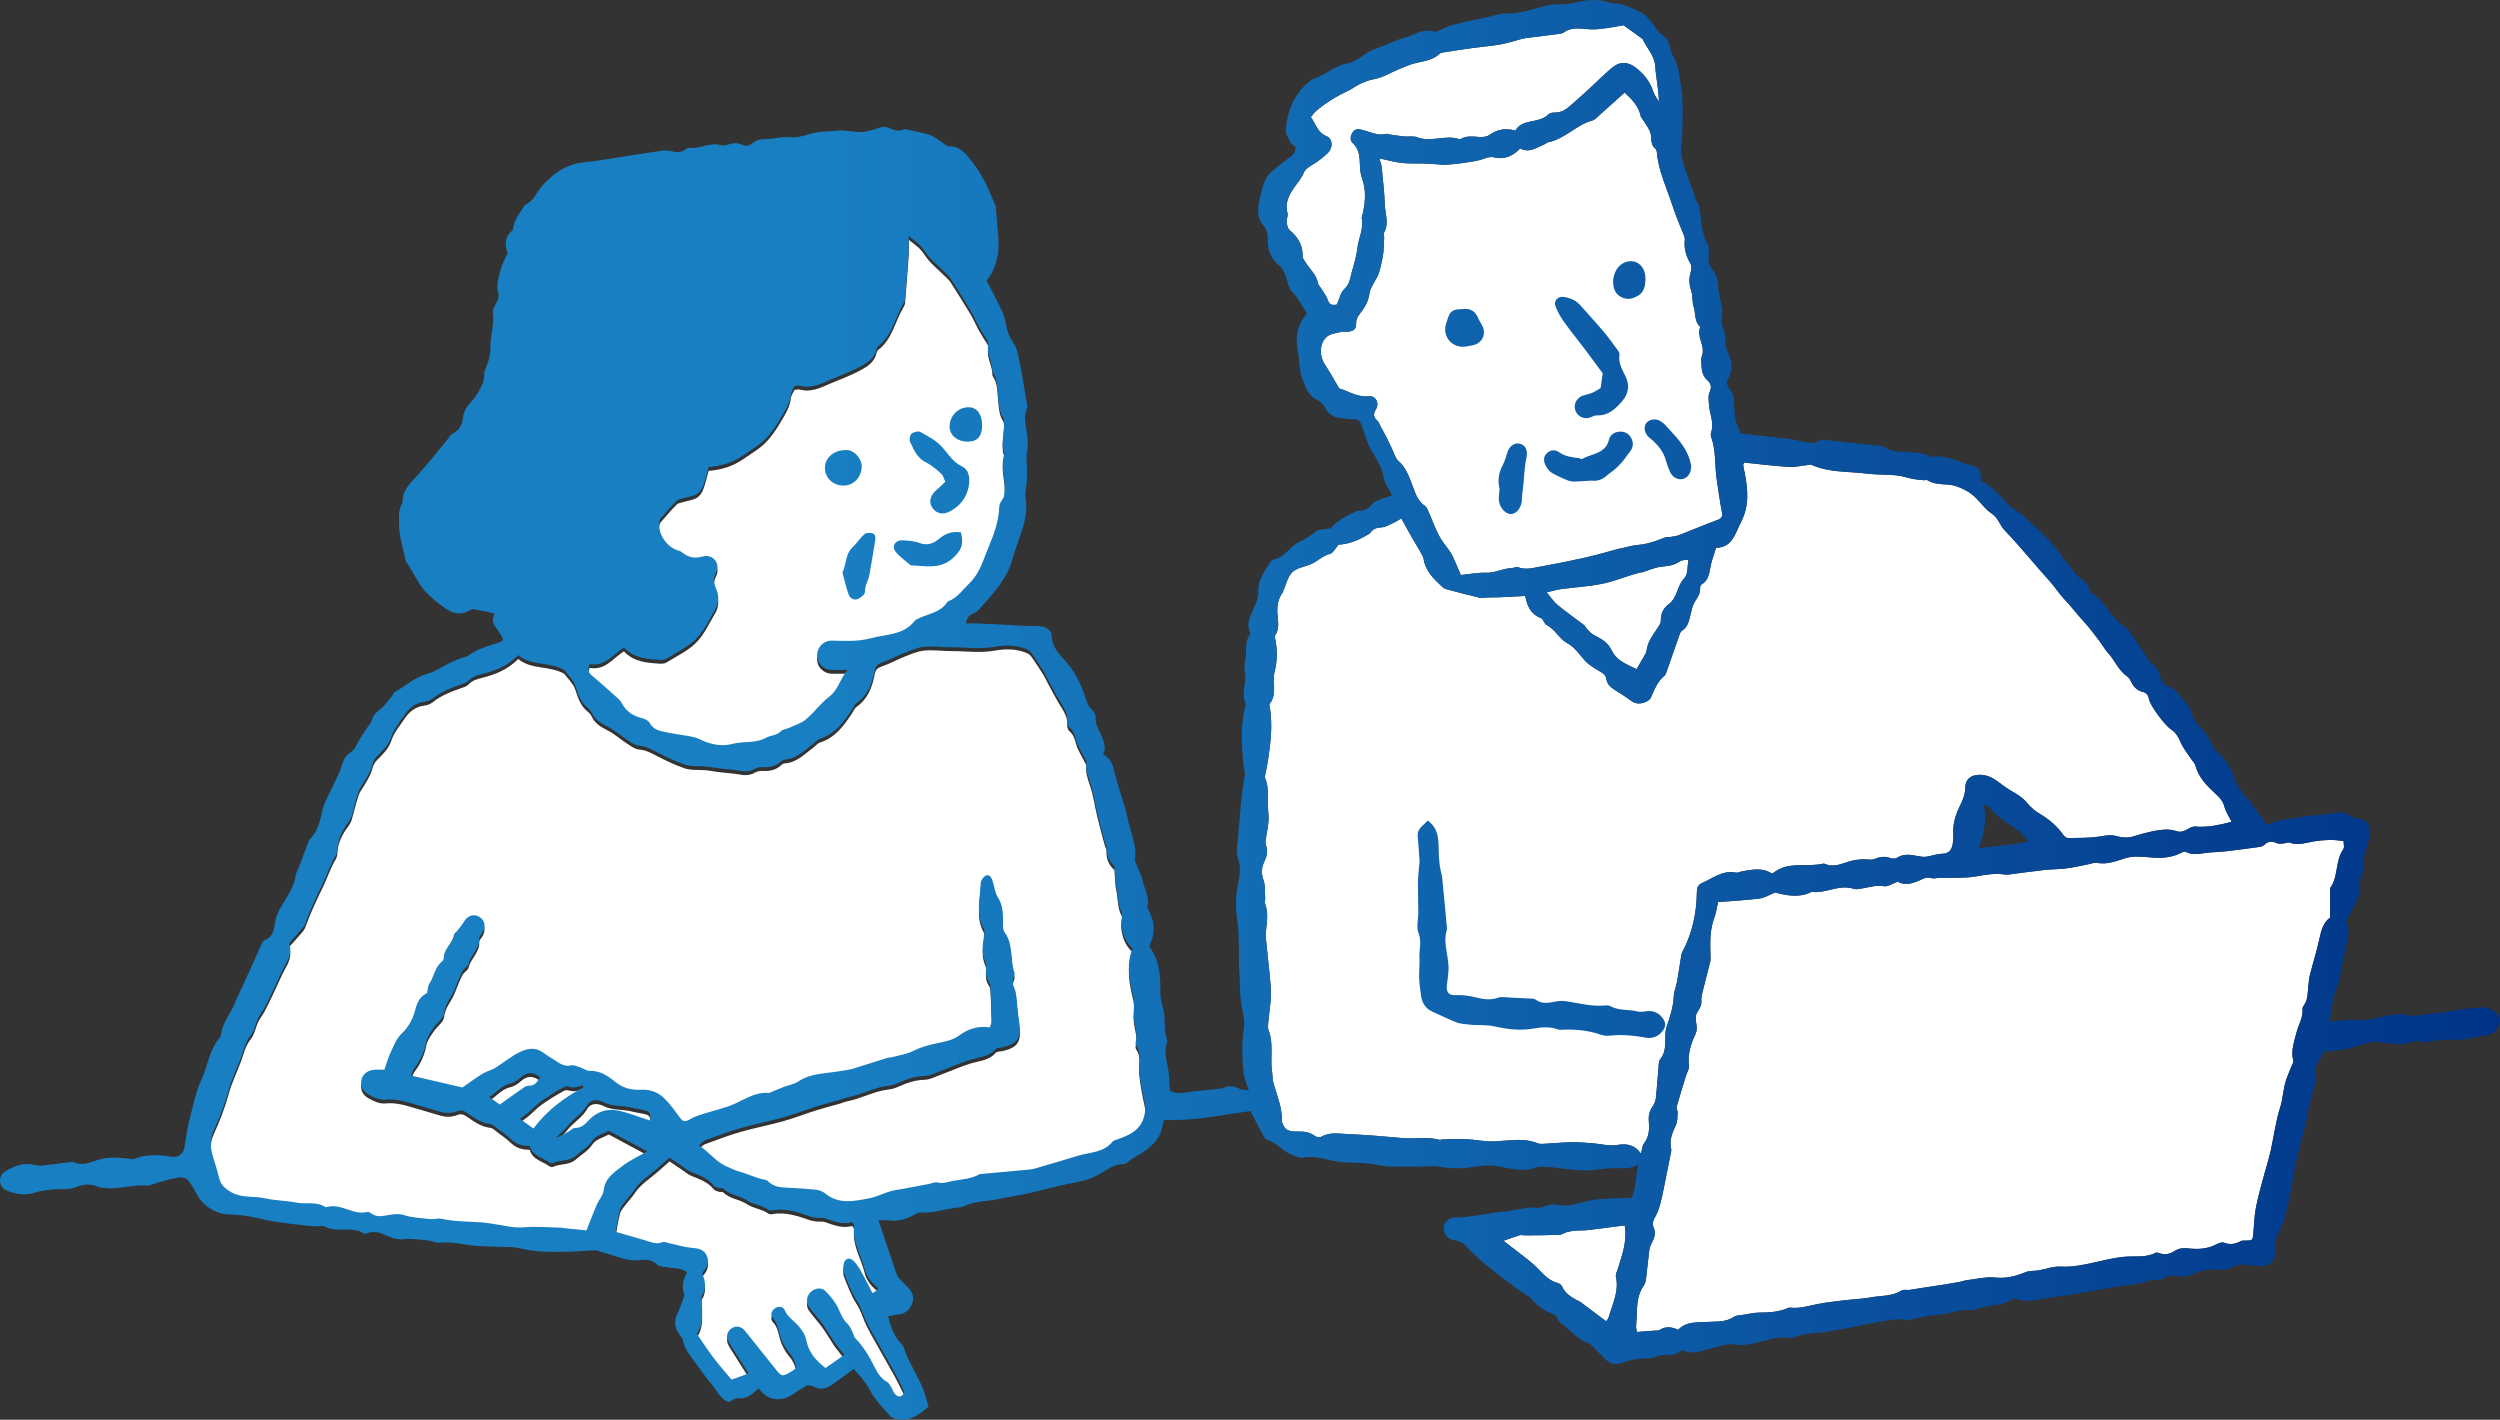<?xml version="1.0" encoding="UTF-8"?><svg id="_レイヤー_2" xmlns="http://www.w3.org/2000/svg" xmlns:xlink="http://www.w3.org/1999/xlink" viewBox="0 0 429.651 244"><rect x="0" y="0" width="429.651" height="244" fill="#333333" stroke="none"/><defs><style>.cls-1{fill:#fff;}.cls-2{fill:url(#_名称未設定グラデーション_54_コピー);}</style><linearGradient id="_名称未設定グラデーション_54_コピー" x1="0" y1="122" x2="429.651" y2="122" gradientUnits="userSpaceOnUse"><stop offset=".335" stop-color="#187fc2"/><stop offset="1" stop-color="#003387"/></linearGradient></defs><g id="_具"><g><path class="cls-1" d="m304.531,150.148c-1.63-1.097-3.346-.69-5.048-.421-.394.062-.809.315-1.166.242-2.268-.462-3.926.969-5.786,1.777-.73.317-.898.837-.91,1.641-.05,3.394-.717,6.669-2.242,9.735-.153.307-.356.613-.413.941-.262,1.509-.455,3.031-.723,4.538-.158.885-.553,1.747-.591,2.63-.078,1.814-.612,3.473-1.209,5.163-.329.931-.212,2.025-.259,3.047-.042.935-.211,1.804-.835,2.554-.169.204-.243.527-.267.804-.167,1.926-.28,3.857-.481,5.78-.056.535-.25,1.119-.56,1.552-.536.748-.744,1.515-.681,2.419.096,1.374.139,2.727-.809,3.928-.316.4-.322,1.044-.531,1.795-1.114-1.574-2.437-1.774-4.132-1.494-1.356.224-2.815-.201-4.231-.304-1.194-.088-2.394-.198-3.589-.172-1.649.036-3.295.197-4.943.287-.282.015-.594.004-.849-.1-2.4-.974-4.841-.464-7.297-.334-1.695.089-3.411-.308-5.122-.39-1.306-.062-2.619.027-3.928.056-.17.004-.357.117-.506.075-2.125-.596-4.299-.114-6.445-.314-3.18-.298-6.368-.554-9.558-.694-1.456-.064-2.979-.342-4.38.488-.25.148-.811.036-1.078-.16-.895-.66-1.867-.775-2.935-.75-1.025.023-2.102-.017-2.549-1.249-.058-.16-.177-.322-.171-.479.086-2.285-.802-4.35-1.42-6.481-.203-.7-.172-1.464-.279-2.195-.335-2.3.304-4.667-.574-6.949-.246-.64-.043-1.47.018-2.207.108-1.307.355-2.609.375-3.916.02-1.304-.145-2.614-.269-3.917-.195-2.039-.429-4.075-.633-6.113-.028-.282.005-.572.034-.856.162-1.596.456-3.188-.135-4.771-.11-.295.033-.676.011-1.014-.067-1.027.042-2.122-.289-3.06-.421-1.193-.342-2.187.181-3.293.388-.821.63-1.734.247-2.674-.083-.203-.105-.453-.081-.673.178-1.581.667-3.192.497-4.732-.241-2.191.246-4.484-.631-6.3.21-1.068.403-1.888.529-2.718.464-3.06.853-6.125.36-9.223-.036-.226-.156-.543-.053-.669,1.37-1.692.394-3.753.877-5.623.452-1.75.486-3.725.072-5.598-.037-.165-.122-.397-.048-.498.917-1.253.484-2.632.428-3.985-.05-1.211.137-2.38.881-3.397.066-.09.093-.209.14-.314.485-1.088.739-2.405,1.524-3.198.732-.739,2.023-.933,3.076-1.346,1.204-.472,2.093-1.489,3.415-1.824.547-.138.922-.958,1.489-1.595,1.522-.066,3.075-.606,4.528-1.444.345-.199.775-.358.987-.661.49-.699,1.117-.8,1.91-.868.698-.06,1.374-.478,2.041-.778.396-.178.756-.435,1.312-.763.509.924.93,1.714,1.375,2.492.649,1.134,1.323,2.254,1.97,3.389.196.344.426.706.485,1.083.322,2.063,1.701,3.411,3.128,4.73.208.192.453.398.716.468,1.971.527,3.946,1.041,5.932,1.51.369.087.79-.063,1.188-.076.664-.02,1.329.001,1.993-.028,1.476-.065,2.952-.15,4.512-.231.318,1.671.921,3.139,2.717,3.813.4.15.531.959.936,1.16,1.487.737,2.188,2.387,3.536,3.119,1.397.758,2.109,1.97,3.088,3.04.712.778,1.702,1.326,2.627,1.877.526.313.941.591,1.036,1.248.124.858.691,1.411,1.405,1.859.964.605,1.937,1.206,2.841,1.894.733.558,1.502.562,2.272.299.435-.149.975-.461,1.141-.842.6-1.375,1.127-2.768,2.334-3.762.126-.104.218-.275.274-.434.749-2.133,1.484-4.271,2.237-6.403.108-.306.217-.704.456-.857,1.162-.745,1.295-1.959,1.58-3.128.159-.652.311-1.352.667-1.9.479-.736.976-1.407.909-2.345-.014-.199.082-.512.23-.599,1.399-.822,1.349-2.286,1.674-3.599.218-.88.532-1.737.838-2.715,2.838-.058,3.305-2.538,4.302-4.461,1.454-2.803,1.183-5.751.554-8.706-.071-.333-.161-.665-.19-1.001-.013-.152.1-.315.159-.482,2.57.262,5.112.58,7.664.751,1.008.068,2.037-.191,3.057-.3.281-.03.613-.17.836-.07,3.051,1.373,6.361,1.115,9.561,1.52,1.67.212,3.375.13,5.053.292.957.093,1.888.433,2.839.617.609.118,1.232.16,1.851.22.224.022.511-.092.67.01,1.491.963,3.268.492,4.826.993,1.038.334,2.086.854,2.924,1.541,1.17.96,2.006,2.37,3.25,3.183,1.155.754,1.389,2.008,2.257,2.909,2.694,2.799,5.123,5.851,7.736,8.731.886.977,1.59,2.132,2.453,3.024,1.172,1.211,2.151,2.571,3.297,3.791.998,1.063,1.857,2.259,2.751,3.416.522.676.927,1.452,1.502,2.076,1.197,1.299,1.819,3.059,3.352,4.09.307.207.506.614.681.966.407.819,1.006,1.423,1.895,1.633.733.173.98.599,1.136,1.302.271,1.22,2.737,4.473,3.759,5.153.784.521,1.25,1.214,1.617,2.119.441,1.087,1.243,2.029,1.895,3.03.216.333.564.624.659.985.554,2.106,1.987,3.563,3.522,4.965.672.614,1.258,1.253,1.508,2.218.223.861.765,1.639,1.225,2.575-1.817.48-3.518.861-5.288.853-.23-.001-.466.022-.689-.022-1.27-.251-2.052,1.31-3.551.762-1.097-.401-2.493-.261-3.691-.028-1.153.224-2.334.529-3.436.882-1.146.368-2.143.295-3.157.007-1.061-.301-2.001-.049-3.029.098-1.735.249-3.514.216-5.276.239-.269.003-.627-.275-.801-.523-1.077-1.529-2.447-2.692-4.056-3.644-.822-.487-1.6-1.146-2.198-1.889-.754-.936-1.713-1.486-2.716-2.058-.892-.509-1.698-1.171-2.54-1.768-.916-.65-1.923-1.035-3.058-.98-1.44.069-2.277.839-2.294,2.255-.014,1.19-.458,2.165-.971,3.21-.724,1.476-1.196,3.079-1.08,4.788.038.56-.006,1.139-.11,1.691-.187.991-.666,1.609-1.844,1.624-.895.012-1.779.389-2.68.508-.494.065-1.022-.023-1.52-.121-1.199-.235-2.364-.44-3.502.289-.281.18-.793.19-1.123.069-.931-.342-1.79-.251-2.678.121-.3.126-.669.164-.997.133-1.387-.131-2.669.034-4.03.515-1.036.366-2.298.747-3.504.262-.106-.043-.232-.111-.329-.088-2.478.59-5.128-.21-7.532.929-.41.194-.782.47-1.315.795Z"/><path class="cls-1" d="m402.772,144.555c0,.58.163,1.096-.026,1.357-1.466,2.018-.819,4.739-2.297,6.735v5.053c-1.143.839-1.503,2.121-1.802,3.506-.466,2.158-1.135,4.272-1.68,6.414-.153.6-.177,1.233-.255,1.851-.141,1.12-.025,2.295-.755,3.285-.132.179-.265.43-.246.634.138,1.468-.671,2.669-1.006,3.986-.39,1.535-1.027,3.156-.591,4.87.1.393-.281.913-.452,1.371-.274.731-.598,1.446-.83,2.189-.455,1.457-.478,2.989-.95,4.476-.755,2.381-1.082,4.895-1.61,7.349-.179.83-.415,1.648-.636,2.468-.134.497-.306.985-.435,1.484-.516,1.986-1.108,3.958-1.503,5.968-.284,1.45-.295,2.952-.438,4.43-.118,1.222-.125,1.22-1.438,1.235-.228.003-.496-.039-.676.063-.942.532-1.869.695-2.934.293-.354-.134-.92.076-1.307.283-1.54.824-3.181.878-4.844.698-.836-.091-1.59-.04-2.308.431-.805.529-1.67.743-2.622.401-.21-.076-.506-.174-.668-.086-1.643.892-3.495.545-5.203.681-3.782.301-7.335,1.912-11.195,1.7-1.214-.067-2.456.44-3.692.649-.726.123-1.524.025-2.184.289-1.69.677-3.32,1.145-5.226.944-1.615-.17-3.295.262-4.944.452-.393.045-.772.206-1.164.282-.716.139-1.436.265-2.157.378-1.737.273-3.475.534-5.213.802-.445.069-.887.162-1.334.21-.455.049-1.015-.103-1.355.11-1.629,1.018-3.502.854-5.264,1.173-1.562.283-3.164.33-4.744.52-1.472.177-2.949.342-4.402.627-1.51.296-2.985.781-4.555.634-.17-.016-.366-.035-.513.03-1.596.713-3.28.798-4.996.807-.847.005-1.695.211-2.538.35-.62.102-1.344.078-1.829.4-1.439.957-3.028.745-4.594.858-1.692.122-3.501-.152-4.959,1.35-1.048-.496-2.142-.663-3.217.04-.208.136-.549.073-.829.095-.957.076-1.913.149-3.029.236-.036-.243-.19-.674-.145-1.085.253-2.347-.17-4.82,1.351-6.939.28-.39.335-.973.4-1.479.187-1.472.301-2.953.498-4.424.065-.489.223-.997.465-1.425.482-.853.68-1.707.293-2.631-.303-.723-.043-1.267.331-1.913.442-.763.698-1.655.915-2.521.346-1.38.596-2.784.882-4.178.275-1.344.55-2.688.813-4.034.055-.28.137-.588.075-.852-.358-1.508.212-2.785.827-4.109.291-.625.242-1.42.284-2.142.019-.331-.243-.706-.161-1.0.507-1.803,1.075-3.588,1.626-5.379.166-.539.544-1.099.482-1.607-.239-1.954.283-3.715,1.103-5.433.025-.052.042-.107.064-.16.404-.964-.055-1.927-.002-2.855.051-.886,1.085-1.56.97-2.665-.062-.596.109-1.232.254-1.83.402-1.656.862-3.298,1.263-4.954.092-.38.055-.796.045-1.195-.054-2.157-.124-4.302.664-6.386.336-.888.447-1.861.636-2.689,2.518-.203,4.847-.319,7.153-.614.868-.111,1.683-.64,2.661-1.034,1.979.522,4.147.978,6.304-.118,2.419.354,4.686-1.348,7.156-.518.406.137.915.027,1.366-.039,1.284-.187,2.497-.657,3.881-.403.678.124,1.487-.472,2.359-.786,1.302.764,2.66.28,3.989-.33.587-.269,1.11-.476,1.798-.275.463.135,1.013-.051,1.525-.057,1.146-.013,2.293.025,3.438-.012.909-.029,1.83-.06,2.72-.227,1.559-.292,3.11-.539,4.7-.353.284.033.577.074.857.039,2.028-.253,4.05-.553,6.081-.778,1.294-.143,2.607-.121,3.897-.287,1.296-.167,2.574-.478,3.86-.723.45-.086.928-.299,1.348-.22,1.789.338,3.334-.324,4.994-.829,1.352-.412,2.929-.221,4.391-.103,1.677.135,3.277.058,4.821-.654.348-.16.848-.448,1.084-.319,1.293.704,2.579.266,3.875.141,1.023-.099,2.054-.115,3.074-.233,1.925-.223,3.847-.483,5.766-.752.272-.038.59-.148.774-.335.668-.678,1.354-.681,2.18-.298.327.152.779.059,1.172.034.34-.021.731-.244,1.004-.136,1.459.575,2.834.002,4.233-.22,1.645-.261,3.287-.348,5.052-.034Z"/><path class="cls-1" d="m251.057,98.822c-.501-1.166-.936-2.216-1.406-3.25-.164-.36-.401-.69-.627-1.017-.576-.836-1.267-1.611-1.726-2.506-.671-1.308-1.171-2.702-1.763-4.051-.159-.362-.306-.819-.603-1.017-1.499-1.001-1.787-2.611-2.404-4.129-.515-1.268-1.032-2.63-2.189-3.619-.551-.471-.749-1.358-1.095-2.062-.294-.6-.557-1.217-.859-1.813-.331-.653-.69-1.293-1.041-1.936-.217-.398-.357-.885-.677-1.17-.709-.631-.639-1.156-.179-1.934.61-1.033-.042-2.33-1.185-2.21-1.734.182-3.1-.598-4.574-1.173-.261-.102-.541-.152-.567-.159-.897-1.513-1.62-2.869-2.474-4.138-.987-1.468-.945-3.739.404-4.814.615-.49,1.569-.579,2.386-.781.379-.094.803.008,1.201-.033.941-.095,1.418-.478,1.389-1.409-.022-.704.211-1.135.625-1.659.809-1.024,1.471-2.089,1.665-3.507.152-1.11,1.024-2.109,1.488-3.195.284-.665.424-1.395.588-2.106.141-.609.264-1.228.324-1.85.08-.842.101-1.69.127-2.536.007-.225-.164-.518-.072-.668.977-1.594.249-3.255.187-4.872-.083-2.161-.333-4.317-.541-6.472-.042-.431-.217-.848-.398-1.518,1.383.293,2.589.639,3.818.784,1.18.139,2.385.058,3.578.098.962.032,1.923.1,2.885.154.057.003.112.025.168.035,1.061.194,6.103-.501,7.193-.9.628-.23,1.381-.509,1.977-.361,1.846.461,3.253-.171,4.585-1.512,1.602.849,2.91-.211,4.314-.783.156-.064.278-.245.433-.274,2.881-.533,4.828-2.966,7.604-3.734.507-.14.929-.638,1.353-1.013,1.402-1.238,2.786-2.496,4.242-3.804,1.317,1.202,2.371,2.36,2.754,3.993.013.056.005.123.034.168.54.86,1.214,1.664,1.59,2.589.37.911-.082,2.087.863,2.866.157.13.275.387.292.595.259,3.24,1.685,6.124,2.665,9.153.581,1.796,1.315,3.502,2.018,5.235.084.208.147.454.122.672-.17,1.488.205,2.81.966,4.101.247.419.154,1.141.008,1.667-.308,1.108-.184,2.121.169,3.2.261.797.103,1.731.368,2.525.39,1.172.078,2.583,1.159,3.521-.738,1.696.938,3.254.274,4.977-.194.503-.094,1.132-.074,1.701.033.944.275,1.823,1.014,2.482.704.627.747,1.261.347,2.14-.256.563-.113,1.326-.08,1.996.08,1.609.954,3.153.371,4.825-.088.251-.058.592.034.85.832,2.347.57,4.83.929,7.234.278,1.863.533,3.73.885,5.579.147.771.004,1.11-.775,1.394-2.216.807-4.382,1.748-6.584,2.595-.514.198-1.089.243-1.639.339-.282.049-.601-.017-.852.091-1.519.651-3.068,1.134-4.732,1.278-.891.077-1.763.359-2.644.547-.168.036-.342.049-.508.093-1.925.511-3.836,1.087-5.777,1.525-2.544.574-5.106,1.076-7.673,1.537-1.263.227-2.533.621-3.85.101-.317-.125-.777.166-1.173.175-1.467.032-2.767.837-4.283.781-1.4-.052-2.812.237-4.373.392Z"/><path class="cls-1" d="m229.739,52.348c-.784.145-1.257.054-1.528-.764-.241-.725-.761-1.358-1.165-2.028-.175-.291-.478-.553-.531-.862-.25-1.444-1.35-2.359-2.078-3.504-.234-.367-.582-.78-.572-1.163.051-1.82-.75-3.215-2.068-4.33-.573-.485-.629-1.07-.656-1.686-.02-.452.241-.946.134-1.359-.618-2.387.839-3.982,2.058-5.685.265-.37.52-.764.69-1.183.279-.685.79-1.035,1.414-1.402.973-.573,1.899-1.272,2.717-2.051.975-.93.938-2.469-.2-2.939-1.562-.644-1.799-2.093-2.677-3.259.276-.337.487-.674.772-.928,1.751-1.559,3.751-2.729,5.865-3.724.512-.241.961-.615,1.466-.875.897-.463,1.778-.84,2.836-1.023,1.417-.245,2.732-1.079,4.094-1.652.674-.283,1.349-.565,2.036-.815,1.683-.611,3.621-.515,5.046-1.863.216-.205.62-.243.947-.295,1.62-.256,3.242-.505,4.867-.727,1.534-.21,3.081-.333,4.606-.593,1.064-.181,2.1-.529,3.15-.799.384-.099.765-.224,1.156-.276,1.983-.262,3.969-.499,5.952-.757.224-.029.475-.085.65-.214,1.435-1.06,3.021-.627,4.594-.55.956.047,1.927-.094,2.883-.218,1.013-.132,2.015-.343,2.827-.485,1.082.78,2.002,1.441,2.92,2.106.138.1.325.186.39.325.727,1.561,2.039,2.8,2.15,4.714.113,1.96.584,3.899.621,5.989-.322-.555-.755-1.074-.946-1.67-.601-1.874-1.792-3.311-3.346-4.397-.892-.623-2.116-.811-3.089-.226-1.006.605-1.834,1.509-2.721,2.304-.633.567-1.223,1.18-1.852,1.752-1.129,1.027-2.26,2.054-3.416,3.052-.704.608-1.482,1.066-2.48,1.05-.383-.006-.889.061-1.131.303-.882.882-2.049,1.03-3.142,1.256-1.067.22-1.986.537-2.544,1.555-1.675-.481-3.109-.233-4.474.743-.453.324-1.195.393-1.785.344-1.042-.087-2.058-.223-3.034.283-.101.052-.237.138-.321.108-2.389-.847-4.878.588-7.288-.345-.658-.255-1.48-.063-2.221-.136-.904-.089-1.803-.239-2.703-.368-.113-.016-.235-.114-.329-.088-1.584.444-2.955-.433-4.414-.728-.678-.137-1.116-.021-1.453.548-.355.6-.447,1.308.053,1.763,1.212,1.103,1.186,2.515,1.254,3.949.032.68.099,1.391.328,2.024.819,2.259.59,4.495.004,6.742-.014.056-.047.116-.036.167.394,1.811-.543,3.438-.737,5.173-.162,1.454-.637,2.876-1.009,4.303-.252.967-.358,1.925-1.224,2.728-.659.611-.861,1.715-1.305,2.686Z"/><path class="cls-1" d="m281.262,115.007c-.834-.429-1.873-.838-2.762-1.461-.625-.438-1.204-1.093-1.523-1.781-.639-1.375-1.81-1.996-3.045-2.628-.419-.215-.761-.598-1.103-.938-.24-.239-.376-.595-.637-.797-1.509-1.166-3.08-2.253-4.547-3.468-.678-.561-1.168-1.348-1.831-2.137.917-.209,1.68-.446,2.461-.55,2.309-.31,4.649-.445,6.932-.886,1.824-.352,3.579-1.054,5.366-1.599.431-.132.864-.261,1.299-.379.108-.029.236.01.342-.022,1.072-.328,2.122-.825,3.217-.953,1.154-.135,2.244-.197,3.242-.919.397-.287,1.044-.227,1.518-.315-.228,1.185-.081,2.563-.696,3.172-1.315,1.301-1.16,3.347-2.699,4.483-.862.636-1.427,1.614-1.36,2.841.021.385-.281.819-.514,1.18-.807,1.246-1.761,2.414-1.947,3.965-.02.167-.068.343-.15.488-.538.949-1.089,1.89-1.56,2.703Z"/><path class="cls-1" d="m258.376,213.243c1.12-.387,1.967-.704,2.83-.963.248-.074.545.032.819.029,1.979-.017,3.959-.013,5.936-.084.431-.016.843-.343,1.281-.462.477-.13.97-.222,1.462-.263.727-.06,1.464-.011,2.187-.096,2.119-.249,4.232-.542,6.331-.815.456,2.791-.462,5.131-1.189,7.505-.134.437-.414.924-.323,1.319.563,2.449-.543,4.579-1.186,6.799-.048.164-.112.327-.198.474s-.208.272-.301.389c-1.368-1.026-2.727-2.044-4.085-3.064-.092-.069-.165-.168-.265-.219-1.295-.663-2.606-1.287-3.243-2.752-.116-.267-.517-.493-.829-.578-1.594-.431-2.513-1.693-3.621-2.757-1.024-.983-2.194-1.815-3.31-2.701-.714-.567-1.445-1.11-2.297-1.762Z"/><path class="cls-1" d="m79.492,187.553c-2.937-.681-5.805-1.347-8.85-2.053.262-.573.377-1.019.635-1.356,1.031-1.343,1.682-2.809,1.998-4.495.159-.848.769-1.636,1.27-2.388.569-.855,1.689-1.593,1.778-2.463.168-1.649,1.281-2.721,1.829-4.106.416-1.052.819-2.115,1.329-3.122.248-.489.952-.809,1.062-1.293.356-1.568,1.935-2.602,1.819-4.37-.021-.325.374-.674.572-1.016.613-1.059.386-2.119-.573-2.685-.953-.562-1.991-.199-2.614.841-.34.568-.784,1.074-1.191,1.601-.175.226-.503.411-.542.65-.242,1.495-1.765,2.423-1.756,4.024.001.196-.135.458-.293.58-1.262.983-1.367,2.62-2.197,3.851-.266.394-.236.987-.355,1.555-1.122.55-1.693,1.507-2.013,2.764-.409,1.606-1.111,3.047-2.411,4.26-.873.815-1.336,2.105-1.87,3.235-.433.917-.699,1.912-1.058,2.925-.64,0-1.146-.02-1.65.004-1.189.058-2.082.742-2.289,1.727-.222,1.058.209,1.988,1.279,2.573.906.495,1.831.952,2.933.84,1.756-.179,3.405.35,5.057.84,1.373.407,2.756.783,4.124,1.205,1.026.317,2.058.358,3.039-.043.695-.284,1.163-.091,1.725.299,1.218.846,2.423,1.725,3.989,1.898.404.045.785.433,1.145.705.82.618,1.674,1.206,2.414,1.91.897.853,1.945,1.173,3.217,1.144.439,1.714,2.126,1.936,3.293,2.795.171.126.49.243.647.168,1.275-.61,2.826-.25,4.006-1.303.956-.852,2.069-1.423,2.842-2.595.56-.849,1.906-1.179,2.799-1.683,2.217,1.193,4.343,2.336,6.605,3.553-1.529.883-3.052,1.556-4.321,2.553-1.347,1.059-2.922,2.001-3.148,4.076-.098.901-.857,1.716-1.239,2.604-.581,1.348-1.095,2.726-1.737,4.342-1.059-.104-2.395-.233-3.731-.367-.171-.017-.339-.081-.509-.085-2.171-.045-4.358-.258-6.508-.068-1.824.161-3.492-.357-5.228-.58-.622-.08-1.238-.214-1.862-.257-2.383-.166-4.78-.127-7.138-.638-.585-.127-1.247.136-1.853.061-1.516-.186-3.038-.207-4.543-.692-.969-.312-2.166-.108-3.219.091-.782.147-1.451.175-2.138-.217-.297-.169-.665-.477-.922-.412-2.456.625-4.565-1.58-7.019-.829-.054.016-.132.035-.169.01-1.541-1.048-3.343-.463-5.004-.786-1.783-.347-3.639-.344-5.407-.741-1.886-.423-3.895-.012-5.7-.993-1.124-.611-1.936-1.336-2.224-2.641-.27-1.222-.693-2.41-1.045-3.614-.437-1.493-.541-2.892.171-4.426,1.03-2.219,1.911-4.536,2.559-6.893.534-1.944,1.414-3.719,2.106-5.581.49-1.319.732-2.675,1.69-3.854.797-.98.833-2.427,1.623-3.55.912-1.296,1.535-2.8,2.242-4.235.758-1.538,1.377-3.153,2.228-4.635.644-1.121.92-2.203.522-3.441.718-.803,1.413-1.56,2.082-2.34.258-.301.539-.624.668-.987.857-2.421,1.957-4.723,3.078-7.034.739-1.523,1.238-3.175,2.134-4.646.2-.329.298-.763.314-1.154.074-1.799.895-3.267,1.938-4.659.235-.314.422-.69.533-1.066.418-1.417.728-2.87,1.216-4.261.257-.732.828-1.349,1.205-2.046.401-.739.869-1.48,1.068-2.279.159-.638.35-1.115.827-1.603.98-1.004,2.017-1.915,2.498-3.403.434-1.344,1.442-2.514,2.25-3.725.817-1.224,1.892-2.078,3.435-2.265.494-.06,1.036-.272,1.422-.581,1.598-1.278,3.476-1.934,5.368-2.585.316-.109.638-.303.868-.543.632-.657,1.409-.843,2.273-1.063,2.221-.564,4.36-1.39,6.171-3.236,2.259,1.888,5.39,1.103,7.9,2.542.463.576,1.018,1.204,1.495,1.885.254.363.409.808.548,1.236.429,1.32.917,2.589,2.093,3.466.261.195.472.504.615.804.555,1.166,1.541,1.743,2.655,2.313,1.24.634,2.31,1.594,3.488,2.359.604.393,1.265.893,1.933.946.899.072,1.619.358,2.4.76,1.781.919,3.586,1.844,5.477,2.482,1.142.385,2.466.223,3.706.336.612.056,1.218.186,1.828.27.451.062.905.105,1.358.154.73.08,1.468.116,2.188.247,1.034.188,2.018.321,3.002-.275.399-.242.97-.314,1.451-.285,1.086.067,2.049-.146,2.895-.851.218-.182.48-.42.733-.435,1.585-.089,2.753-.989,3.918-1.912.442-.35.884-.7,1.326-1.051.26-.207.486-.52.781-.609,2.667-.805,4.157-2.891,5.587-5.05.25-.378.426-.867.773-1.11,1.945-1.36,2.703-3.392,3.111-5.56.172-.916.586-1.173,1.382-1.439,1.288-.43,2.484-1.127,3.755-1.622,1.1-.428,2.229-.929,3.38-1.042,1.523-.15,3.081.087,4.623.084,2.513-.004,5.01.375,7.548-.083,1.833-.33,3.769-.318,5.561.467.322.141.604.458.812.757.681.981,1.332,1.982,1.966,2.993.272.434.466.916.712,1.367.686,1.255,1.34,2.529,2.084,3.748.66,1.082,1.373,2.101,1.26,3.475-.029.358.159.867.428,1.091,1.02.852.943,2.173,1.503,3.212.418.776.821,1.561,1.421,2.705-.246.797.049,1.935.495,3.171.653,1.807.883,3.764,1.339,5.646.404,1.668.869,3.321,1.315,4.978.074.273.292.545.269.801-.136,1.521.572,2.643,1.359,3.31.112,1.398.076,2.481.31,3.501.33,1.439.15,2.963.914,4.35.276.501-.13,1.337-.072,2.007.143,1.642.713,3.127,1.958,4.266-1.156,2.84-.517,5.569.129,8.304.113.477.112.988.116,1.483.005.741-.108,1.49-.035,2.222.135,1.351.7,2.662.323,4.062-.054.202-.01.498.107.669.928,1.35.358,2.848.501,4.275.193,1.928.57,3.846.995,5.74.148.659.041,1.179-.084,1.802-.542,2.703-2.65,3.556-4.87,4.324-.215.074-.483.139-.61.3-1.552,1.959-3.956,1.822-6.036,2.468-2.134.663-4.282,1.281-6.427,1.91-.55.161-1.103.358-1.667.415-2.783.28-5.571.519-8.357.772-.114.01-.25-.018-.34.034-1.419.822-3.007.887-4.572,1.152-.888.151-1.679.548-2.651.291-.494-.131-1.102.171-1.659.276-1.335.252-2.671.503-4.006.754-.843.159-1.706.253-2.526.492-1.204.351-2.349.956-3.57,1.187-2.612.496-5.277,1.115-7.649-.873-.411-.345-1.031-.549-1.577-.605-1.704-.176-3.417-.281-5.129-.352-1.121-.047-2.16-.232-3.004-1.043-.122-.117-.273-.257-.427-.281-1.53-.234-2.9-.971-4.359-1.375-.884-.245-1.64-.598-2.454-.969-1.828-.832-2.948-2.46-4.67-3.587.388-.346.629-.709.96-.831,2.035-.749,4.065-1.53,6.145-2.131,2.414-.697,4.896-1.157,7.316-1.837,1.978-.556,3.9-1.306,5.86-1.927,1.243-.394,2.513-.703,3.769-1.06.491-.14.965-.354,1.463-.452,2.448-.486,4.662-1.788,7.182-2.038.557-.055,1.117-.267,1.634-.499,1.413-.634,2.822-1.114,4.423-1.158.984-.027,1.962-.564,2.925-.919,1.713-.632,3.382-1.402,5.126-1.921,1.476-.439,3.067-.482,4.182-1.793.204-.24.735-.208,1.117-.289,2.68-.571,3.38-1.692,2.91-4.434-.24-1.401-.305-2.831-.471-4.246-.053-.45-.102-.928-.289-1.329-.336-.72-.444-1.405-.122-2.152.087-.202.145-.48.076-.675-.783-2.234-.138-4.806-1.659-6.88-.27-.368-.314-.961-.319-1.451-.018-1.587.094-3.141-.867-4.603-.51-.777-.585-1.834-.886-2.755-.182-.557-.472-1.242-1.141-1.008-.415.145-.898.812-.915,1.261-.098,2.632-.915,5.315.504,7.879.236.426.065,1.117-.018,1.67-.197,1.321-.284,2.615.243,3.894.146.355.244.783.194,1.155-.12.894-.032,1.71.492,2.467.126.181.224.42.235.637.095,1.986.187,3.973.231,5.961.008.372-.199.749-.322,1.175-2.026-.269-3.712.213-5.349,1.448-.994.75-2.424,1.008-3.703,1.273-1.471.305-2.861.693-4.222,1.374-1.097.549-2.384.721-3.591,1.046-.219.059-.468.015-.683.082-2.01.627-4.01,1.288-6.027,1.894-.642.193-1.325.247-1.989.372-2.497.467-5.131.323-7.395,1.832-.693.462-1.602.597-2.405.9-.634.239-1.257.507-1.885.76-.263.106-.538.31-.793.289-2.129-.174-3.797.938-5.617,1.78-1.845.853-3.891,1.268-5.841,1.899-.642.208-1.302.419-1.877.758-1.085.639-1.323.585-2.069-.43-.808-1.098-1.607-2.234-2.59-3.164-1.011-.956-2.312-1.457-3.775-1.39-1.623.073-3.103-.188-4.461-1.279-1.271-1.021-2.631-2.015-4.459-1.968-.575.015-1.154-.437-1.746-.628-.481-.155-1.033-.428-1.47-.317-1.248.316-2.068-.415-2.973-.982-.626-.392-1.266-.767-1.855-1.21-1.358-1.021-2.81-.69-4.086-.055-1.466.73-2.747,1.824-4.152,2.687-.667.41-1.487.571-2.151.985-1.244.775-2.424,1.651-3.467,2.372Z"/><path class="cls-1" d="m101.336,114.78c2.651.502,3.995-1.644,5.896-2.846,1.66,1.82,3.892,1.99,6.127,2.123.39.023.859-.002,1.173-.197,1.75-1.084,3.702-1.991,5.122-3.418,1.376-1.382,2.22-3.304,3.247-5.02.696-1.162.69-2.389.149-3.637-.395-.912-.487-1.755.033-2.77.777-1.515-.581-3.197-2.262-2.729-1.464.407-2.561.168-3.656-.739-.211-.175-.519-.241-.789-.338-1.906-.684-3.287-2.818-3.085-4.802.022-.214.102-.46.239-.619.895-1.037,1.782-2.085,2.744-3.058.271-.275.78-.327,1.189-.452.757-.23,1.59-.317,2.26-.695.489-.275.904-.869,1.113-1.413.405-1.056.641-2.176.942-3.252,2.192-.156,4.184-.775,5.959-2.015,1.263-.883,2.643-1.653,3.728-2.72,1.078-1.061,1.959-2.367,2.727-3.682.74-1.267,1.574-2.527,1.729-4.079.048-.479.4-.928.625-1.416.335-.027.639-.131.894-.06,1.989.552,3.675-.348,5.396-1.085,1.676-.718,3.408-1.332,5.004-2.197,1.179-.639,2.411-1.386,2.773-2.889.052-.218.133-.49.295-.612,2.44-1.832,2.873-4.849,4.318-7.265.145-.243.295-.521.318-.794.225-2.72.439-5.44.622-8.163.057-.845.009-1.697.009-2.729,1.027.826,1.973,1.404,2.691,2.548.923,1.47,2.419,2.579,3.665,3.846.276.281.595.539.803.865,1.168,1.83,2.331,3.665,3.448,5.525.495.825.872,1.72,1.321,2.574.237.451.528.874.772,1.321.356.651,1.077,1.391.962,1.954-.327,1.593.659,2.879.697,4.348.004.169.02.368.109.5.781,1.159.731,2.478.874,3.793.14,1.28.081,2.61.837,3.826.341.549.198,1.451.145,2.183-.094,1.303-.413,2.6.069,3.892.039.105.082.242.047.336-.688,1.821.058,3.624.06,5.435.001.86.076,1.713-.495,2.475-.231.309-.418.73-.434,1.108-.1,2.385-.872,4.623-1.776,6.756-.925,2.185-1.534,4.626-3.302,6.33-1.161,1.119-2.099,2.552-3.702,3.172-.052.02-.115.051-.142.095-1.153,1.867-3.304,1.999-5.021,2.885-.204.105-.456.186-.585.355-1.932,2.522-4.963,2.296-7.6,3.018-2.161.591-4.394.445-6.611.4-1.441-.029-2.55,1.069-2.58,2.457-.032,1.463,1.116,2.586,2.636,2.581.723-.002,1.445-0,2.61-0-1.392,1.623-1.601,3.421-3.146,4.579-1.492,1.118-2.601,2.735-4.042,3.937-.835.696-1.988,1.015-3.007,1.484-.412.19-.973.212-1.248.511-.725.788-1.792.706-2.567,1.138-1.849,1.029-3.881.545-5.792,1.063-1.801.488-3.843.108-5.644-.806-.497-.252-1.067-.391-1.62-.494-1.466-.272-2.951-.445-4.407-.758-.993-.213-1.982-.471-2.541-1.542-.203-.388-.789-.693-1.256-.805-1.588-.382-2.817-1.173-3.569-2.655-.127-.25-.325-.481-.536-.669-1.526-1.361-3.039-2.739-4.609-4.047-.595-.496-.678-1-.35-1.946Z"/><path class="cls-1" d="m119.738,229.852c1.191-1.561.892-3.48.912-5.341.004-.39-.182-.874-.013-1.153.772-1.273.595-2.523.079-3.76.049-.151.055-.285.124-.363.735-.838,1.12-1.774.6-2.842-.523-1.073-1.511-1.199-2.612-1.29-1.24-.102-2.455-.502-3.683-.76-.443-.093-.967-.333-1.327-.189-1.024.409-1.884-.015-2.801-.291-1.676-.504-3.362-.975-5.192-1.502.219-1.179.386-2.53.748-3.828.17-.611.695-1.132,1.095-1.668.442-.592.981-1.118,1.378-1.737,1.013-1.575,2.609-2.51,3.962-3.712.63-.56,1.266-1.113,2.061-1.812.726.493,1.511,1.028,2.3,1.558.473.318.916.712,1.434.922,1.424.576,2.874,1.068,3.89,2.337.187.234.598.31.92.41.214.066.548-.045.669.079,1.133,1.158,2.838,1.205,4.044,2.015,1.193.801,2.603.845,3.722,1.645.166.119.457.145.67.104,2.295-.443,4.385.318,6.49,1.042.426.146.895.177,1.349.228.398.045.835-.05,1.198.077,1.552.542,3.081,1.152,4.701.675.183.317.356.475.339.608-.354,2.694,1.179,4.938,1.788,7.398.271,1.094.893,2.078,1.822,2.862.703.594.611.741-.451,1.325-.652-1.252-1.274-2.522-1.968-3.75-.362-.64-.782-1.279-1.301-1.792-.735-.726-1.56-.392-1.708.652-.063.448-.118.967.044,1.365.64,1.578,1.219,3.214,2.12,4.64.499.789.865,1.56,1.173,2.42.342.953.805,1.872,1.296,2.762,1.296,2.346,2.649,4.662,3.954,7.004.557,1.001,1.053,2.036,1.572,3.058.218.428.377.861-.105,1.229-.588.448-.976.006-1.313-.362-.22-.241-.286-.616-.467-.902-.239-.378-.446-.865-.802-1.063-1.019-.565-1.59-1.459-2.083-2.439-.926-1.839-1.93-3.62-3.405-5.098-.221-.222-.252-.623-.406-.923-.261-.508-.45-1.11-.849-1.478-.84-.773-1.205-1.746-1.664-2.744-.487-1.06-1.298-2.009-2.111-2.872-.681-.722-1.747-.621-2.512.016-.767.639-.988,1.792-.386,2.64.691.973,1.513,1.851,2.227,2.809.543.728,1.008,1.514,1.505,2.276.248.381.465.783.737,1.146.498.664,1.026,1.305,1.596,2.023-1.191.832-2.202,1.539-3.225,2.254-1.689-1.328-2.91-2.696-3.292-4.768-.165-.895-.764-1.791-1.381-2.5-.773-.887-1.837-1.475-2.331-2.67-.243-.588-.98-.764-1.645-.347-.641.403-.912,1.21-.375,1.768.826.858.897,1.91,1.21,2.941.307,1.011.826,2.032,1.506,2.834.702.829,1.139,1.666,1.265,2.776-.284.197-.549.408-.838.577-1.586.931-1.618.924-2.782-.53-1.609-2.009-3.213-4.023-4.824-6.032-.215-.268-.422-.556-.687-.766-.662-.523-1.441-.524-2.066-.022-.665.533-.851,1.247-.515,2.004.277.624.691,1.188,1.057,1.771.819,1.302,1.646,2.599,2.478,3.91-1.073.384-2.036.728-2.93,1.047-1.027-1.239-2.115-2.464-3.102-3.765-.982-1.295-1.862-2.667-2.878-4.136Z"/><path class="cls-1" d="m111.768,193.245c-2.038-.647-3.825-1.404-5.688-1.75-1.782-.331-3.463.214-4.806,1.604-.651.673-1.3,1.415-2.428,1.409-.388-.002-.777.421-1.169.646-.708.406-1.418.809-2.183,1.061.666-.642,1.429-1.21,1.975-1.941,1.02-1.364,2.595-2.171,3.463-3.7.643-1.133,1.993-.905,2.783-.495,1.515.786,3.129.528,4.66.903.877.215,1.781.324,2.655.549.8.206.754.863.737,1.714Z"/><path class="cls-1" d="m100.268,187.537c-3.334,1.752-6.283,3.975-8.593,7.068-.799-.58-1.471-1.068-2.305-1.674.65-.491,1.157-.839,1.623-1.235.684-.583,1.286-1.277,2.018-1.786,1.287-.894,2.609-1.755,3.997-2.475.42-.218,1.11.144,1.669.112.484-.028.959-.236,1.437-.365.051.118.102.237.152.356Z"/><path class="cls-1" d="m92.809,185.778c-.467.873-.932,1.481-1.889,1.476-.272-.001-.586.09-.809.243-1.351.931-2.68,1.893-4.223,2.99-.418-.301-1.035-.747-1.798-1.297,1.327-.869,2.172-2.029,3.66-2.352.637-.138,1.268-.572,1.768-1.02,1.078-.965,2.102-.976,3.289-.041Z"/><path class="cls-2" d="m429.58,174.866c-.319-.847-1.793-1.812-2.778-1.746-1.362.091-2.725.206-4.078.377-1.189.15-2.365.546-3.55.561-2.129.027-4.229.991-6.387.197-.234-.086-.56.116-.842.11-2.183-.054-4.167,1.108-6.398.942-1.684-.125-3.394.114-5.217.196.263-1.525.448-2.931.764-4.305.203-.879.697-1.692.892-2.572.48-2.16.787-4.36,1.312-6.507.324-1.326.536-2.58-.112-3.73.709-1.359,1.391-2.6,2-3.875.19-.398.215-.887.26-1.34.056-.57-.025-1.164.097-1.715.207-.94.805-1.877.736-2.776-.124-1.617.397-3.005.888-4.455.159-.47.101-1.027.079-1.542-.051-1.233-.678-1.836-1.913-1.995-.476-.061-1.033-.144-1.379-.429-.849-.698-1.726-.718-2.748-.555-1.747.279-3.519.394-5.273.636-1.621.223-3.233.517-4.845.796-.159.027-.293.178-.447.254-1.051.513-1.099.464-1.715-.547-.439-.722-1.016-1.359-1.48-2.068-.993-1.518-2.548-2.63-3.181-4.403-.72-2.015-1.589-3.923-3.367-5.275-.294-.223-.418-.666-.628-1.002-.605-.966-1.056-2.1-1.865-2.846-.89-.822-1.435-1.695-1.784-2.821-.212-.683-.628-1.353-1.108-1.891-.83-.93-1.644-2.184-2.712-2.523-1.719-.546-1.331-2.098-2.075-3.053-.175-.224-.393-.416-.595-.619-.241-.243-.533-.449-.723-.727-.865-1.267-1.666-2.578-2.56-3.823-.597-.832-1.177-1.783-2-2.328-2.23-1.477-3.093-4.242-5.442-5.57-.122-.069-.183-.29-.223-.452-.239-.959-.87-1.566-1.685-2.08-.419-.264-.731-.716-1.048-1.117-.884-1.117-1.789-2.222-2.609-3.386-1.705-2.42-4.046-4.205-6.153-6.22-.767-.733-1.812-1.183-2.546-1.939-1.452-1.497-2.781-3.112-4.642-4.072-.053-1.737-.289-2.328-1.509-2.595-2.318-.507-4.436-1.963-6.961-1.506-.1.018-.227-.031-.324-.083-1.419-.76-2.976-.644-4.507-.773-1.056-.089-2.182.012-3.123-.735-.286-.227-.75-.272-1.142-.317-3.066-.348-6.134-.681-9.203-.999-.333-.035-.75-.055-1.007.108-1.232.783-2.433.209-3.644.002-.392-.067-.774-.21-1.168-.255-2.892-.328-5.787-.64-8.752-.965-.328-.873-.777-1.691-.927-2.56-.212-1.225-.154-2.495-.316-3.733-.063-.479-.322-1.003-.651-1.361-.504-.55-.649-1.087-.274-1.705,1.021-1.683.606-3.29-.158-4.916-.209-.445-.421-.988-.352-1.444.154-1.021-.144-1.861-.482-2.806-.298-.832.092-1.885-.015-2.817-.149-1.296-.611-2.562-.695-3.857-.078-1.201-.328-2.263-1.1-3.18-.516-.613-.636-1.275-.547-2.08.08-.72.122-1.592-.207-2.179-.702-1.253-.905-2.585-1.086-3.946-.164-1.234-.041-2.535-.941-3.581-.096-.112-.042-.34-.098-.5-.664-1.883-1.364-3.753-1.991-5.648-.229-.692-.405-1.439-.404-2.161.001-1.308.22-2.616.226-3.925.009-2.275.165-4.589-.193-6.814-.309-1.924-.337-3.986-1.444-5.741-.21-.333-.378-.73-.436-1.116-.16-1.07-.549-1.893-1.526-2.54-.669-.443-1.035-1.324-1.595-1.957-.564-.637-1.099-1.428-1.826-1.764-1.545-.712-3.061-1.581-4.862-1.631-.721-.02-1.427-.382-2.154-.483-.665-.092-1.352-.076-2.025-.044-.504.024-1.014.112-1.504.237-1.532.391-3.08.591-4.662.48-.055-.004-.112.025-.168.035-2.732.472-5.313,1.76-8.18,1.508-.165-.014-.339.057-.507.095-1.848.411-3.687.864-5.545,1.224-1.797.348-3.548.795-5.184,1.645-.284.148-.687.276-.965.189-2.031-.637-3.593.783-5.379,1.192-.874.2-1.705.605-2.539.956-1.359.574-2.856.977-4.006,1.838-.903.675-1.829,1.285-2.844,1.457-2.268.385-3.863,2.123-5.997,2.715-.052.014-.094.064-.141.098-2.874,2.124-4.208,5.085-4.469,8.542-.054.719.398,1.516.751,2.209.191.376.666.607.917.822.009.963-.442,1.389-1.051,1.82-1.157.818-2.283,1.697-3.32,2.659-.483.448-.82,1.116-1.062,1.746-.326.847-.529,1.747-.729,2.636-.371,1.652-.578,3.241.707,4.717.471.54.738,1.482.684,2.21-.149,2.035.632,3.53,2.152,4.781.355.293.588.782.772,1.224.437,1.051.531,2.424,1.275,3.125,1.131,1.067,1.608,2.443,2.554,3.673-1.759,1.962-2.089,4.226-1.547,6.729.297,1.372.134,2.881.614,4.166.578,1.546,1.051,3.307,2.856,4.098.426.187.843.613,1.051,1.034.56,1.132,1.394,1.8,2.647,1.94.79.088,1.583.243,2.373.23.711-.012,1.099.353,1.318.897.61,1.517.957,3.182,1.791,4.557.889,1.466,1.768,2.831,2.07,4.582.176,1.017.895,1.941,1.443,3.056-.638.211-1.176.362-1.694.566-.527.208-1.164.345-1.521.729-.726.781-1.403,1.472-2.592,1.331-.25-.03-.537.181-.796.303-1.559.736-3.053,1.566-3.946,2.72-1.054.201-2.015.115-2.564.549-.9.711-1.823,1.309-2.851,1.795-1.663.787-2.533,2.762-4.542,3.057-.145.021-.306.183-.391.322-1.017,1.64-2.239,3.194-2.105,5.303.027.428-.124.875-.23,1.304-.459,1.873-2.15,3.489-1.174,5.664.038.084-.004.243-.065.326-1.001,1.365-.404,3.016-.795,4.499-.184.695-.111,1.495.001,2.224.262,1.709-.807,3.454.162,5.134.019.032-.036.105-.053.16-.935,3.194-.737,6.444-.461,9.694.071.835.253,1.661.323,2.107-.193,1.28-.338,2.214-.472,3.15-.073.51-.142,1.022-.187,1.535-.256,2.932-.51,5.864-.749,8.797-.023.28.001.595.106.851.613,1.489.463,2.898.134,4.488-.419,2.027-.493,4.233-.174,6.278.482,3.088.166,6.166.382,9.239.104,1.473.078,2.957.225,4.424.13,1.303.493,2.584.608,3.887.068.773-.163,1.57-.224,2.359-.061.785-.094,1.573-.111,2.36-.012.565.005,1.132.041,1.695.058.899.068,1.811.237,2.69.16.834.499,1.634.839,2.696-.634-.091-1.172-.041-1.571-.252-.936-.495-1.827-.613-2.798-.151-.244.116-.549.113-.828.143-1.304.14-2.606.31-3.913.398-1.454.098-2.916.742-4.456-.068-.055-.908-.098-1.874-.177-2.837-.15-1.832-1.032-3.626-.278-5.507.039-.098.028-.239-.01-.341-.538-1.43-.361-2.932-.482-4.406-.055-.676-.329-1.332-.463-2.005-.107-.535-.218-1.082-.215-1.623.015-2.818-.054-5.608-1.893-8.045.061-.184.116-.404.205-.61.836-1.93.66-3.797-.331-5.62-.107-.197-.279-.449-.231-.625.427-1.572-.455-2.919-.767-4.349-.246-1.124-.829-2.174-1.344-3.462,0-.67.135-1.646-.032-2.569-.25-1.389-.721-2.738-1.079-4.109-.217-.83-.361-1.68-.601-2.502-.59-2.024-1.305-4.017-1.797-6.063-.306-1.273-.596-2.454-1.976-3.158.555-1.128.168-2.099-.272-3.142-.431-1.021-1.142-1.977-1.006-3.223.042-.384-.264-.92-.576-1.205-.815-.745-1.057-1.72-1.387-2.701-.678-2.009-1.61-3.844-3.029-5.511-1.084-1.273-2.507-2.47-2.541-4.481-.017-.972-.878-1.612-1.893-1.713-.968-.096-1.951-.045-2.925-.091-1.748-.083-3.495-.195-5.243-.286-1.077-.056-2.154-.102-3.231-.14-.503-.017-1.006-.003-1.526-.003.405-1.19.411-1.179,1.274-1.651.349-.191.733-.383.988-.673,2.368-2.695,4.882-5.227,5.86-8.919.936-3.533,2.931-6.822,2.124-10.697-.033-.157.063-.337.077-.508.095-1.144.235-2.287.262-3.433.028-1.18-.262-2.404-.039-3.535.277-1.404.063-2.712-.126-4.064-.148-1.059-.413-2.113.053-3.2.183-.426.082-1.014-.004-1.509-.494-2.851-.928-5.718-1.584-8.532-.256-1.098-1.142-2.035-1.55-3.117-.416-1.103-.449-2.359-.915-3.433-.837-1.926-1.872-3.765-2.83-5.651,1.049-1.149,1.52-2.514,1.856-4.001.313-1.381.229-2.718.113-4.084-.129-1.526-.215-3.056-.376-4.578-.04-.38-.298-.737-.454-1.106-.219-.518-.426-1.042-.657-1.554-.304-.673-.581-1.364-.953-1.999-.578-.987-1.151-1.993-1.863-2.882-1.087-1.358-2.058-2.932-4.187-2.853-.362.013-.74-.443-1.113-.68-.665-.424-1.282-.988-2.008-1.236-1.178-.403-2.427-.6-3.647-.877-.277-.063-.613-.217-.832-.122-1.011.439-1.89.11-2.799-.302-.293-.133-.694-.16-1.011-.086-1.102.256-2.176.742-3.285.83-1.18.094-2.389-.164-3.585-.266-.057-.005-.114.008-.172.013-1.481.118-2.98.129-4.437.385-1.487.262-2.845.977-4.473.793-1.278-.144-2.612.291-3.922.306-.903.01-1.706.089-2.398.71-.522.468-1.133.571-1.762.275-.844-.396-1.654-.32-2.506-.019-.358.127-.814.177-1.172.075-1.911-.546-3.659.716-5.535.46-.101-.014-.241.042-.32.113-.877.786-1.861.685-2.902.428-.434-.107-.921-.103-1.369-.041-1.862.257-3.717.556-5.576.837-2.6.393-5.191.893-7.805,1.146-3.059.296-5.325,1.942-7.241,4.081-.95,1.061-1.394,2.558-2.85,3.213-.263.118-.372.559-.575.834-.789,1.066-1.448,2.189-1.604,3.54-1.48,1.165-1.355,2.656-.879,3.938-.483,1.12-.997,1.975-1.215,2.899-.297,1.261-.78,2.701-.435,3.837.48,1.583-1.098,2.379-.873,3.707.029.169.054.342.05.513-.008.451-.006.904-.056,1.351-.146,1.296-.461,2.593-.434,3.884.025,1.198-.236,2.255-.7,3.317-.181.414-.389.88-.359,1.307.059.84-.215,1.493-.573,2.242-.452.946-.967,1.742-1.692,2.508-.646.683-1.274,1.643-1.361,2.534-.144,1.467-.683,2.434-1.991,3.051-.229.108-.343.448-.526.668-1.818,2.195-3.571,4.448-5.484,6.556-1.173,1.293-2.456,2.426-2.405,4.371.008.31-.293.617-.382.943-.119.437-.238.893-.236,1.34.005,1.084-.023,2.184.149,3.248.253,1.563.66,3.102,1.027,4.645.049.208.259.373.376.57.636,1.078,1.247,2.171,1.907,3.235.325.524.687,1.043,1.118,1.48.68.69,1.392,1.36,2.16,1.946,1.606,1.225,3.21,2.566,5.425,1.222.262-.159.673-.174.99-.118,1.039.183,2.067.43,3.302.696-1.157,1.979,1.214,2.935,1.423,4.615-.308.161-.497.293-.706.363-1.844.617-3.747,1.084-5.342,2.299-.298.227-.762.226-1.134.373-.677.267-1.355.539-2.01.856-1.278.618-2.48,1.497-3.823,1.852-2.183.577-3.741,2.129-5.629,3.147-.216.116-.274.496-.454.712-.616.737-1.164,1.572-1.91,2.149-.711.55-1.329,1.059-1.537,1.971-.059.258-.259.487-.41.719-.677,1.046-1.454,2.041-2.006,3.148-.341.683-.626,1.277-1.31,1.708-.856.539-1.225,1.422-1.505,2.413-.302,1.07-.897,2.057-1.355,3.084-.672,1.504-1.599,2.957-1.932,4.534-.363,1.714-.738,3.284-1.937,4.638-.503.568-.7,1.415-.999,2.15-.342.842-.638,1.702-.963,2.551-.224.586-.587,1.149-.673,1.753-.275,1.944-1.423,3.491-2.356,5.097-.529.912-.981,1.734-1.153,2.789-.202,1.246-.309,2.63-1.817,3.211-.268.103-.462.507-.603.812-.6,1.298-1.155,2.617-1.748,3.919-.875,1.922-1.77,3.835-2.652,5.754-.143.312-.246.643-.397.951-.818,1.667-2.013,3.175-2.166,5.124-1.921,2.057-2.15,4.889-3.266,7.315-1.085,2.358-1.571,5-2.221,7.543-.349,1.365-.464,2.788-.73,4.176-.23,1.195-1.094,1.827-2.319,1.617-2.171-.373-4.3-.45-6.392.404-.228.093-.547-.036-.824-.065-1.77-.186-3.569-.373-5.277.192-1.424.471-2.767,1.106-4.277.378-.137-.066-.341-.007-.511.015-1.575.2-3.146.429-4.725.594-.502.052-1.042.014-1.53-.115-1.834-.483-3.428.233-4.91,1.087-1.359.784-1.217,2.753.23,3.337,1.549.625,3.185.881,4.88.337.908-.291,1.882-.411,2.837-.516,1.408-.155,2.96.095,4.202-.423,1.37-.57,2.484-.588,3.763-.045.409.174.901.163,1.357.213,2.433.269,4.797-.714,7.236-.408.153.019.322-.11.487-.157,1.311-.377,2.606-.831,3.94-1.096.861-.171,1.904-.417,2.562.437.623.808,1.072,1.75,1.59,2.637,1.025,1.754,3.184,3.024,5.191,3.106,1.077.044,2.161.106,3.222.283,1.573.262,3.119.693,4.694.943,1.958.311,3.932.521,5.902.754.509.06,1.027.045,1.54.057.395.009.869-.134,1.174.034,2.129,1.171,4.69-.141,6.789,1.21.206.133.651-.116.988-.173.798-.134,1.513-.088,2.315.285,1.07.498,2.338,1.021,3.442.886,1.466-.179,2.832.094,4.237.201.674.052,1.356.464,1.998.391,2.269-.257,4.434.436,6.654.565,1.866.109,3.738.115,5.607.189.497.02,1.004.07,1.485.191,2.625.658,5.3.668,7.975.609,1.691-.037,3.379-.175,5.069-.255.164-.008.335.068.498.118,1.243.379,2.482.771,3.727,1.141,1.095.326,2.162.588,3.366.435,1.019-.129,2.153-.152,3.03.789.291.312.952.29,1.449.397,1.2.259,2.52.032,3.68.885-.605,1.233-1.005,2.468-.453,3.8.055.133-.007.337-.066.49-.387,1.013-.749,2.038-1.194,3.026-.556,1.237-.35,2.335.423,3.391.227.311.536.63.597.982.227,1.304.977,2.303,1.739,3.316,1.133,1.504,2.176,3.083,3.385,4.523.853,1.016,1.418,2.381,2.773,2.793.561-.257,1.045-.685,1.48-.641,1.557.159,2.58-.707,3.578-1.68.185.161.335.255.437.386,1.448,1.871,3.859,1.78,5.529.592.787-.559,1.625-1.046,2.44-1.566.393.085.835.082,1.169.271,1.195.676,2.231.256,3.21-.415,1.176-.806,2.306-1.679,3.64-2.658.82,1.029,1.856,1.997,2.476,3.182.976,1.865,2.315,3.398,3.738,4.887.472.494,1.056.63,1.825.673,2.072.115,3.36-1.088,4.803-2.241-.228-.77-.426-1.481-.648-2.184-.894-2.831-2.761-5.222-3.654-8.057-.081-.257-.314-.477-.507-.687-1.15-1.258-1.719-2.78-2.144-4.618.611-.1,1.143-.208,1.681-.27,1.203-.138,2.026-.771,2.443-1.892.408-1.097.055-2.02-.741-2.819-.527-.529-1.073-1.043-1.55-1.614-.242-.289-.389-.677-.513-1.042-.985-2.895-1.955-5.796-2.978-8.842.607,0,1.293-.083,1.952.017,1.446.219,2.715-.256,3.976-.839.414-.191.849-.563,1.246-.529,2.142.187,4.142-.571,6.214-.825.396-.048.84-.017,1.176-.189,1.937-.991,4.102-.864,6.149-1.307,1.394-.302,2.814-.483,4.206-.79,2.065-.455,4.119-.959,6.172-1.468,2.277-.564,4.684-.735,6.761-1.917,1.376-.783,2.583-1.851,4.316-1.808.332.008.678-.385,1.012-.602.286-.185.554-.398.846-.571,1.999-1.182,3.985-2.373,4.646-4.837.143-.532.276-1.066.409-1.58,5.103.207,9.998-.88,14.851-1.531.799,1.544,1.485,2.902,2.208,4.24.157.29.41.657.687.731,1.692.449,2.676,2.061,4.322,2.564.542.166,1.117.572,1.611.486,1.64-.283,3.124-.048,4.749.39,2.631.709,5.437.254,8.172.832,2.358.498,4.875.253,7.323.311,1.181.028,2.398-.186,3.537.033,2.248.431,4.43.267,6.657-.101,1.092-.18,2.201-.206,3.376.016,2.159.407,4.377,1.04,6.611.155.44-.174,1.001-.071,1.505-.053,2.848.099,5.647.933,8.536.49,1.228-.188,2.486-.316,3.723-.275,1.26.042,2.477.1,3.667-.651-.552,1.944-.323,3.995-1.201,5.813-.383-.034-.611-.081-.835-.07-1.802.09-3.612.115-5.403.307-2.264.242-4.386,1.488-6.799.836-.595-.161-1.338.222-2.012.361-.39.081-.799.299-1.164.24-1.878-.304-3.64.451-5.471.598-2.882.231-5.718,1.024-8.648,1.043-1.054.007-1.771.679-1.901,1.641-.139,1.026.476,1.928,1.508,2.195.165.043.361-.006.51.061.552.25,1.227.407,1.607.825,1.078,1.186,2.186,2.292,3.458,3.301,2.417,1.916,4.81,3.848,7.408,5.521.601.387,1.026,1.035,1.593,1.487.61.487,1.241,1.015,1.955,1.281.615.23,1.173.336,1.428,1.044.109.303.378.596.65.784,1.642,1.134,2.821,2.9,4.84,3.527.252.078.457.337.659.538.729.727,1.429,1.483,2.175,2.193.762.725,1.64,1.005,2.688.615,1.453-.541,2.951-.832,4.517-.798.498.011,1.042-.098,1.495-.305,1.387-.635,3.121.153,4.353-1.082.048-.048.228-0.0.327.046,1.564.736,3.064.026,4.527-.317,1.652-.387,3.219-1.096,4.985-.641.419.108.908-.056,1.365-.092,2.523-.2,4.87-1.581,7.498-1.114.259.046.568-.085.831-.19,1.515-.6,3.121-.612,4.708-.787,1.415-.156,2.816-.448,4.217-.712,1.618-.305,3.22-.707,4.846-.951,1.766-.265,3.513-.866,5.345-.424.254.061.559-.089.84-.141,1.554-.282,3.099-.72,4.663-.804,1.94-.104,3.755-1.042,5.738-.753.205.03.433-.136.655-.189.893-.215,1.778-.496,2.684-.612,1.205-.156,2.394-.27,3.422-1.019.205-.15.581-.248.803-.166,2.305.848,4.532-.077,6.768-.325,2.779-.309,5.528-.895,8.292-1.348,1.575-.258,3.148-.621,4.733-.698,1.724-.084,3.253-1.142,5.023-.87.143.022.332-.1.467-.2.805-.595,1.704-.627,2.632-.447.876.17,1.661.03,2.499-.336,1.47-.643,3.018-.994,4.67-.73.528.084,1.205.009,1.646-.264,1.463-.906,3.036-.648,4.526-.423,2.135.322,3.584-.749,3.358-2.89-.089-.843.016-1.571.339-2.325.472-1.103,1.023-2.195,1.316-3.349.548-2.155.939-4.35,1.384-6.531.092-.449.121-.91.206-1.361.147-.777.289-1.557.478-2.324.601-2.436,1.413-4.84,1.768-7.311.222-1.544.752-2.968,1.121-4.445.214-.854.434-1.625.239-2.508-.09-.408-.058-.918.112-1.294.389-.859.896-1.665,1.382-2.539,2.098.031,4.16-.394,6.199-1.067,1.014-.335,2.165-.707,3.165-.537,2.063.35,4.061.619,6.085-.099.257-.091.589-.121.845-.043.98.297,1.912.106,2.884-.081.891-.172,1.834-.23,2.737-.152,2.157.188,4.175-.575,6.264-.827,1.252-.151,2.35-2.047,1.985-3.016Zm-89.598-29.043c1.027-2.427,1.493-4.871.961-7.671.573.402,1.018.588,1.279.919,1.236,1.565,2.976,2.464,4.547,3.593.624.449,1.096,1.108,1.87,1.912-2.977.823-5.776.657-8.658,1.246Zm-260.49,41.075c-2.937-.681-5.805-1.347-8.85-2.053.262-.573.377-1.019.635-1.356,1.031-1.343,1.682-2.809,1.998-4.495.159-.848.769-1.636,1.27-2.388.569-.855,1.689-1.593,1.778-2.463.168-1.649,1.281-2.721,1.829-4.106.416-1.052.819-2.115,1.329-3.122.248-.489.952-.809,1.062-1.293.356-1.568,1.935-2.602,1.819-4.37-.021-.325.374-.674.572-1.016.613-1.059.386-2.119-.573-2.685-.953-.562-1.991-.199-2.614.841-.34.568-.784,1.074-1.191,1.601-.175.226-.503.411-.542.65-.242,1.495-1.765,2.423-1.756,4.024.001.196-.135.458-.293.58-1.262.983-1.367,2.62-2.197,3.851-.266.394-.236.987-.355,1.555-1.122.55-1.693,1.507-2.013,2.764-.409,1.606-1.111,3.047-2.411,4.26-.873.815-1.336,2.105-1.87,3.235-.433.917-.699,1.912-1.058,2.925-.64,0-1.146-.02-1.65.004-1.189.058-2.082.742-2.289,1.727-.222,1.058.209,1.988,1.279,2.573.906.495,1.831.952,2.933.84,1.756-.179,3.405.35,5.057.84,1.373.407,2.756.783,4.124,1.205,1.026.317,2.058.358,3.039-.043.695-.284,1.163-.091,1.725.299,1.218.846,2.423,1.725,3.989,1.898.404.045.785.433,1.145.705.82.618,1.674,1.206,2.414,1.91.897.853,1.945,1.173,3.217,1.144.439,1.714,2.126,1.936,3.293,2.795.171.126.49.243.647.168,1.275-.61,2.826-.25,4.006-1.303.956-.852,2.069-1.423,2.842-2.595.56-.849,1.906-1.179,2.799-1.683,2.217,1.193,4.343,2.336,6.605,3.553-1.529.883-3.052,1.556-4.321,2.553-1.347,1.059-2.922,2.001-3.148,4.076-.098.901-.857,1.716-1.239,2.604-.581,1.348-1.095,2.726-1.737,4.342-1.059-.104-2.395-.233-3.731-.367-.171-.017-.339-.081-.509-.085-2.171-.045-4.358-.258-6.508-.068-1.824.161-3.492-.357-5.228-.58-.622-.08-1.238-.214-1.862-.257-2.383-.166-4.78-.127-7.138-.638-.585-.127-1.247.136-1.853.061-1.516-.186-3.038-.207-4.543-.692-.969-.312-2.166-.108-3.219.091-.782.147-1.451.175-2.138-.217-.297-.169-.665-.477-.922-.412-2.456.625-4.565-1.58-7.019-.829-.054.016-.132.035-.169.01-1.541-1.048-3.343-.463-5.004-.786-1.783-.347-3.639-.344-5.407-.741-1.886-.423-3.895-.012-5.7-.993-1.124-.611-1.936-1.336-2.224-2.641-.27-1.222-.693-2.41-1.045-3.614-.437-1.493-.541-2.892.171-4.426,1.03-2.219,1.911-4.536,2.559-6.893.534-1.944,1.414-3.719,2.106-5.581.49-1.319.732-2.675,1.69-3.854.797-.98.833-2.427,1.623-3.55.912-1.296,1.535-2.8,2.242-4.235.758-1.538,1.377-3.153,2.228-4.635.644-1.121.92-2.203.522-3.441.718-.803,1.413-1.56,2.082-2.34.258-.301.539-.624.668-.987.857-2.421,1.957-4.723,3.078-7.034.739-1.523,1.238-3.175,2.134-4.646.2-.329.298-.763.314-1.154.074-1.799.895-3.267,1.938-4.659.235-.314.422-.69.533-1.066.418-1.417.728-2.87,1.216-4.261.257-.732.828-1.349,1.205-2.046.401-.739.869-1.48,1.068-2.279.159-.638.35-1.115.827-1.603.98-1.004,2.017-1.915,2.498-3.403.434-1.344,1.442-2.514,2.25-3.725.817-1.224,1.892-2.078,3.435-2.265.494-.06,1.036-.272,1.422-.581,1.598-1.278,3.476-1.934,5.368-2.585.316-.109.638-.303.868-.543.632-.657,1.409-.843,2.273-1.063,2.221-.564,4.36-1.39,6.171-3.236,2.259,1.888,5.39,1.103,7.9,2.542.463.576,1.018,1.204,1.495,1.885.254.363.409.808.548,1.236.429,1.32.917,2.589,2.093,3.466.261.195.472.504.615.804.555,1.166,1.541,1.743,2.655,2.313,1.24.634,2.31,1.594,3.488,2.359.604.393,1.265.893,1.933.946.899.072,1.619.358,2.4.76,1.781.919,3.586,1.844,5.477,2.482,1.142.385,2.466.223,3.706.336.612.056,1.218.186,1.828.27.451.062.905.105,1.358.154.73.08,1.468.116,2.188.247,1.034.188,2.018.321,3.002-.275.399-.242.97-.314,1.451-.285,1.086.067,2.049-.146,2.895-.851.218-.182.48-.42.733-.435,1.585-.089,2.753-.989,3.918-1.912.442-.35.884-.7,1.326-1.051.26-.207.486-.52.781-.609,2.667-.805,4.157-2.891,5.587-5.05.25-.378.426-.867.773-1.11,1.945-1.36,2.703-3.392,3.111-5.56.172-.916.586-1.173,1.382-1.439,1.288-.43,2.484-1.127,3.755-1.622,1.1-.428,2.229-.929,3.38-1.042,1.523-.15,3.081.087,4.623.084,2.513-.004,5.01.375,7.548-.083,1.833-.33,3.769-.318,5.561.467.322.141.604.458.812.757.681.981,1.332,1.982,1.966,2.993.272.434.466.916.712,1.367.686,1.255,1.34,2.529,2.084,3.748.66,1.082,1.373,2.101,1.26,3.475-.029.358.159.867.428,1.091,1.02.852.943,2.173,1.503,3.212.418.776.821,1.561,1.421,2.705-.246.797.049,1.935.495,3.171.653,1.807.883,3.764,1.339,5.646.404,1.668.869,3.321,1.315,4.978.074.273.292.545.269.801-.136,1.521.572,2.643,1.359,3.31.112,1.398.076,2.481.31,3.501.33,1.439.15,2.963.914,4.35.276.501-.13,1.337-.072,2.007.143,1.642.713,3.127,1.958,4.266-1.156,2.84-.517,5.569.129,8.304.113.477.112.988.116,1.483.005.741-.108,1.49-.035,2.222.135,1.351.7,2.662.323,4.062-.054.202-.01.498.107.669.928,1.35.358,2.848.501,4.275.193,1.928.57,3.846.995,5.74.148.659.041,1.179-.084,1.802-.542,2.703-2.65,3.556-4.87,4.324-.215.074-.483.139-.61.3-1.552,1.959-3.956,1.822-6.036,2.468-2.134.663-4.282,1.281-6.427,1.91-.55.161-1.103.358-1.667.415-2.783.28-5.571.519-8.357.772-.114.01-.25-.018-.34.034-1.419.822-3.007.887-4.572,1.152-.888.151-1.679.548-2.651.291-.494-.131-1.102.171-1.659.276-1.335.252-2.671.503-4.006.754-.843.159-1.706.253-2.526.492-1.204.351-2.349.956-3.57,1.187-2.612.496-5.277,1.115-7.649-.873-.411-.345-1.031-.549-1.577-.605-1.704-.176-3.417-.281-5.129-.352-1.121-.047-2.16-.232-3.004-1.043-.122-.117-.273-.257-.427-.281-1.53-.234-2.9-.971-4.359-1.375-.884-.245-1.64-.598-2.454-.969-1.828-.832-2.948-2.46-4.67-3.587.388-.346.629-.709.96-.831,2.035-.749,4.065-1.53,6.145-2.131,2.414-.697,4.896-1.157,7.316-1.837,1.978-.556,3.9-1.306,5.86-1.927,1.243-.394,2.513-.703,3.769-1.06.491-.14.965-.354,1.463-.452,2.448-.486,4.662-1.788,7.182-2.038.557-.055,1.117-.267,1.634-.499,1.413-.634,2.822-1.114,4.423-1.158.984-.027,1.962-.564,2.925-.919,1.713-.632,3.382-1.402,5.126-1.921,1.476-.439,3.067-.482,4.182-1.793.204-.24.735-.208,1.117-.289,2.68-.571,3.38-1.692,2.91-4.434-.24-1.401-.305-2.831-.471-4.246-.053-.45-.102-.928-.289-1.329-.336-.72-.444-1.405-.122-2.152.087-.202.145-.48.076-.675-.783-2.234-.138-4.806-1.659-6.88-.27-.368-.314-.961-.319-1.451-.018-1.587.094-3.141-.867-4.603-.51-.777-.585-1.834-.886-2.755-.182-.557-.472-1.242-1.141-1.008-.415.145-.898.812-.915,1.261-.098,2.632-.915,5.315.504,7.879.236.426.065,1.117-.018,1.67-.197,1.321-.284,2.615.243,3.894.146.355.244.783.194,1.155-.12.894-.032,1.71.492,2.467.126.181.224.42.235.637.095,1.986.187,3.973.231,5.961.008.372-.199.749-.322,1.175-2.026-.269-3.712.213-5.349,1.448-.994.75-2.424,1.008-3.703,1.273-1.471.305-2.861.693-4.222,1.374-1.097.549-2.384.721-3.591,1.046-.219.059-.468.015-.683.082-2.01.627-4.01,1.288-6.027,1.894-.642.193-1.325.247-1.989.372-2.497.467-5.131.323-7.395,1.832-.693.462-1.602.597-2.405.9-.634.239-1.257.507-1.885.76-.263.106-.538.31-.793.289-2.129-.174-3.797.938-5.617,1.78-1.845.853-3.891,1.268-5.841,1.899-.642.208-1.302.419-1.877.758-1.085.639-1.323.585-2.069-.43-.808-1.098-1.607-2.234-2.59-3.164-1.011-.956-2.312-1.457-3.775-1.39-1.623.073-3.103-.188-4.461-1.279-1.271-1.021-2.631-2.015-4.459-1.968-.575.015-1.154-.437-1.746-.628-.481-.155-1.033-.428-1.47-.317-1.248.316-2.068-.415-2.973-.982-.626-.392-1.266-.767-1.855-1.21-1.358-1.021-2.81-.69-4.086-.055-1.466.73-2.747,1.824-4.152,2.687-.667.41-1.487.571-2.151.985-1.244.775-2.424,1.651-3.467,2.372Zm225.039-36.75c-1.63-1.097-3.346-.69-5.048-.421-.394.062-.809.315-1.166.242-2.268-.462-3.926.969-5.786,1.777-.73.317-.898.837-.91,1.641-.05,3.394-.717,6.669-2.242,9.735-.153.307-.356.613-.413.941-.262,1.509-.455,3.031-.723,4.538-.158.885-.553,1.747-.591,2.63-.078,1.814-.612,3.473-1.209,5.163-.329.931-.212,2.025-.259,3.047-.042.935-.211,1.804-.835,2.554-.169.204-.243.527-.267.804-.167,1.926-.28,3.857-.481,5.78-.056.535-.25,1.119-.56,1.552-.536.748-.744,1.515-.681,2.419.096,1.374.139,2.727-.809,3.928-.316.4-.322,1.044-.531,1.795-1.114-1.574-2.437-1.774-4.132-1.494-1.356.224-2.815-.201-4.231-.304-1.194-.088-2.394-.198-3.589-.172-1.649.036-3.295.197-4.943.287-.282.015-.594.004-.849-.1-2.4-.974-4.841-.464-7.297-.334-1.695.089-3.411-.308-5.122-.39-1.306-.062-2.619.027-3.928.056-.17.004-.357.117-.506.075-2.125-.596-4.299-.114-6.445-.314-3.18-.298-6.368-.554-9.558-.694-1.456-.064-2.979-.342-4.38.488-.25.148-.811.036-1.078-.16-.895-.66-1.867-.775-2.935-.75-1.025.023-2.102-.017-2.549-1.249-.058-.16-.177-.322-.171-.479.086-2.285-.802-4.35-1.42-6.481-.203-.7-.172-1.464-.279-2.195-.335-2.3.304-4.667-.574-6.949-.246-.64-.043-1.47.018-2.207.108-1.307.355-2.609.375-3.916.02-1.304-.145-2.614-.269-3.917-.195-2.039-.429-4.075-.633-6.113-.028-.282.005-.572.034-.856.162-1.596.456-3.188-.135-4.771-.11-.295.033-.676.011-1.014-.067-1.027.042-2.122-.289-3.06-.421-1.193-.342-2.187.181-3.293.388-.821.63-1.734.247-2.674-.083-.203-.105-.453-.081-.673.178-1.581.667-3.192.497-4.732-.241-2.191.246-4.484-.631-6.3.21-1.068.403-1.888.529-2.718.464-3.06.853-6.125.36-9.223-.036-.226-.156-.543-.053-.669,1.37-1.692.394-3.753.877-5.623.452-1.75.486-3.725.072-5.598-.037-.165-.122-.397-.048-.498.917-1.253.484-2.632.428-3.985-.05-1.211.137-2.38.881-3.397.066-.09.093-.209.14-.314.485-1.088.739-2.405,1.524-3.198.732-.739,2.023-.933,3.076-1.346,1.204-.472,2.093-1.489,3.415-1.824.547-.138.922-.958,1.489-1.595,1.522-.066,3.075-.606,4.528-1.444.345-.199.775-.358.987-.661.49-.699,1.117-.8,1.91-.868.698-.06,1.374-.478,2.041-.778.396-.178.756-.435,1.312-.763.509.924.93,1.714,1.375,2.492.649,1.134,1.323,2.254,1.97,3.389.196.344.426.706.485,1.083.322,2.063,1.701,3.411,3.128,4.73.208.192.453.398.716.468,1.971.527,3.946,1.041,5.932,1.51.369.087.79-.063,1.188-.076.664-.02,1.329.001,1.993-.028,1.476-.065,2.952-.15,4.512-.231.318,1.671.921,3.139,2.717,3.813.4.15.531.959.936,1.16,1.487.737,2.188,2.387,3.536,3.119,1.397.758,2.109,1.97,3.088,3.04.712.778,1.702,1.326,2.627,1.877.526.313.941.591,1.036,1.248.124.858.691,1.411,1.405,1.859.964.605,1.937,1.206,2.841,1.894.733.558,1.502.562,2.272.299.435-.149.975-.461,1.141-.842.6-1.375,1.127-2.768,2.334-3.762.126-.104.218-.275.274-.434.749-2.133,1.484-4.271,2.237-6.403.108-.306.217-.704.456-.857,1.162-.745,1.295-1.959,1.58-3.128.159-.652.311-1.352.667-1.9.479-.736.976-1.407.909-2.345-.014-.199.082-.512.23-.599,1.399-.822,1.349-2.286,1.674-3.599.218-.88.532-1.737.838-2.715,2.838-.058,3.305-2.538,4.302-4.461,1.454-2.803,1.183-5.751.554-8.706-.071-.333-.161-.665-.19-1.001-.013-.152.1-.315.159-.482,2.57.262,5.112.58,7.664.751,1.008.068,2.037-.191,3.057-.3.281-.03.613-.17.836-.07,3.051,1.373,6.361,1.115,9.561,1.52,1.67.212,3.375.13,5.053.292.957.093,1.888.433,2.839.617.609.118,1.232.16,1.851.22.224.022.511-.092.67.01,1.491.963,3.268.492,4.826.993,1.038.334,2.086.854,2.924,1.541,1.17.96,2.006,2.37,3.25,3.183,1.155.754,1.389,2.008,2.257,2.909,2.694,2.799,5.123,5.851,7.736,8.731.886.977,1.59,2.132,2.453,3.024,1.172,1.211,2.151,2.571,3.297,3.791.998,1.063,1.857,2.259,2.751,3.416.522.676.927,1.452,1.502,2.076,1.197,1.299,1.819,3.059,3.352,4.09.307.207.506.614.681.966.407.819,1.006,1.423,1.895,1.633.733.173.98.599,1.136,1.302.271,1.22,2.737,4.473,3.759,5.153.784.521,1.25,1.214,1.617,2.119.441,1.087,1.243,2.029,1.895,3.03.216.333.564.624.659.985.554,2.106,1.987,3.563,3.522,4.965.672.614,1.258,1.253,1.508,2.218.223.861.765,1.639,1.225,2.575-1.817.48-3.518.861-5.288.853-.23-.001-.466.022-.689-.022-1.27-.251-2.052,1.31-3.551.762-1.097-.401-2.493-.261-3.691-.028-1.153.224-2.334.529-3.436.882-1.146.368-2.143.295-3.157.007-1.061-.301-2.001-.049-3.029.098-1.735.249-3.514.216-5.276.239-.269.003-.627-.275-.801-.523-1.077-1.529-2.447-2.692-4.056-3.644-.822-.487-1.6-1.146-2.198-1.889-.754-.936-1.713-1.486-2.716-2.058-.892-.509-1.698-1.171-2.54-1.768-.916-.65-1.923-1.035-3.058-.98-1.44.069-2.277.839-2.294,2.255-.014,1.19-.458,2.165-.971,3.21-.724,1.476-1.196,3.079-1.08,4.788.038.56-.006,1.139-.11,1.691-.187.991-.666,1.609-1.844,1.624-.895.012-1.779.389-2.68.508-.494.065-1.022-.023-1.52-.121-1.199-.235-2.364-.44-3.502.289-.281.18-.793.19-1.123.069-.931-.342-1.79-.251-2.678.121-.3.126-.669.164-.997.133-1.387-.131-2.669.034-4.03.515-1.036.366-2.298.747-3.504.262-.106-.043-.232-.111-.329-.088-2.478.59-5.128-.21-7.532.929-.41.194-.782.47-1.315.795Zm98.24-5.593c0,.58.163,1.096-.026,1.357-1.466,2.018-.819,4.739-2.297,6.735v5.053c-1.143.839-1.503,2.121-1.802,3.506-.466,2.158-1.135,4.272-1.68,6.414-.153.6-.177,1.233-.255,1.851-.141,1.12-.025,2.295-.755,3.285-.132.179-.265.43-.246.634.138,1.468-.671,2.669-1.006,3.986-.39,1.535-1.027,3.156-.591,4.87.1.393-.281.913-.452,1.371-.274.731-.598,1.446-.83,2.189-.455,1.457-.478,2.989-.95,4.476-.755,2.381-1.082,4.895-1.61,7.349-.179.83-.415,1.648-.636,2.468-.134.497-.306.985-.435,1.484-.516,1.986-1.108,3.958-1.503,5.968-.284,1.45-.295,2.952-.438,4.43-.118,1.222-.125,1.22-1.438,1.235-.228.003-.496-.039-.676.063-.942.532-1.869.695-2.934.293-.354-.134-.92.076-1.307.283-1.54.824-3.181.878-4.844.698-.836-.091-1.59-.04-2.308.431-.805.529-1.67.743-2.622.401-.21-.076-.506-.174-.668-.086-1.643.892-3.495.545-5.203.681-3.782.301-7.335,1.912-11.195,1.7-1.214-.067-2.456.44-3.692.649-.726.123-1.524.025-2.184.289-1.69.677-3.32,1.145-5.226.944-1.615-.17-3.295.262-4.944.452-.393.045-.772.206-1.164.282-.716.139-1.436.265-2.157.378-1.737.273-3.475.534-5.213.802-.445.069-.887.162-1.334.21-.455.049-1.015-.103-1.355.11-1.629,1.018-3.502.854-5.264,1.173-1.562.283-3.164.33-4.744.52-1.472.177-2.949.342-4.402.627-1.51.296-2.985.781-4.555.634-.17-.016-.366-.035-.513.03-1.596.713-3.28.798-4.996.807-.847.005-1.695.211-2.538.35-.62.102-1.344.078-1.829.4-1.439.957-3.028.745-4.594.858-1.692.122-3.501-.152-4.959,1.35-1.048-.496-2.142-.663-3.217.04-.208.136-.549.073-.829.095-.957.076-1.913.149-3.029.236-.036-.243-.19-.674-.145-1.085.253-2.347-.17-4.82,1.351-6.939.28-.39.335-.973.4-1.479.187-1.472.301-2.953.498-4.424.065-.489.223-.997.465-1.425.482-.853.68-1.707.293-2.631-.303-.723-.043-1.267.331-1.913.442-.763.698-1.655.915-2.521.346-1.38.596-2.784.882-4.178.275-1.344.55-2.688.813-4.034.055-.28.137-.588.075-.852-.358-1.508.212-2.785.827-4.109.291-.625.242-1.42.284-2.142.019-.331-.243-.706-.161-1.0.507-1.803,1.075-3.588,1.626-5.379.166-.539.544-1.099.482-1.607-.239-1.954.283-3.715,1.103-5.433.025-.052.042-.107.064-.16.404-.964-.055-1.927-.002-2.855.051-.886,1.085-1.56.97-2.665-.062-.596.109-1.232.254-1.83.402-1.656.862-3.298,1.263-4.954.092-.38.055-.796.045-1.195-.054-2.157-.124-4.302.664-6.386.336-.888.447-1.861.636-2.689,2.518-.203,4.847-.319,7.153-.614.868-.111,1.683-.64,2.661-1.034,1.979.522,4.147.978,6.304-.118,2.419.354,4.686-1.348,7.156-.518.406.137.915.027,1.366-.039,1.284-.187,2.497-.657,3.881-.403.678.124,1.487-.472,2.359-.786,1.302.764,2.66.28,3.989-.33.587-.269,1.11-.476,1.798-.275.463.135,1.013-.051,1.525-.057,1.146-.013,2.293.025,3.438-.012.909-.029,1.83-.06,2.72-.227,1.559-.292,3.11-.539,4.7-.353.284.033.577.074.857.039,2.028-.253,4.05-.553,6.081-.778,1.294-.143,2.607-.121,3.897-.287,1.296-.167,2.574-.478,3.86-.723.45-.086.928-.299,1.348-.22,1.789.338,3.334-.324,4.994-.829,1.352-.412,2.929-.221,4.391-.103,1.677.135,3.277.058,4.821-.654.348-.16.848-.448,1.084-.319,1.293.704,2.579.266,3.875.141,1.023-.099,2.054-.115,3.074-.233,1.925-.223,3.847-.483,5.766-.752.272-.038.59-.148.774-.335.668-.678,1.354-.681,2.18-.298.327.152.779.059,1.172.034.34-.021.731-.244,1.004-.136,1.459.575,2.834.002,4.233-.22,1.645-.261,3.287-.348,5.052-.034Zm-151.715-45.733c-.501-1.166-.936-2.216-1.406-3.25-.164-.36-.401-.69-.627-1.017-.576-.836-1.267-1.611-1.726-2.506-.671-1.308-1.171-2.702-1.763-4.051-.159-.362-.306-.819-.603-1.017-1.499-1.001-1.787-2.611-2.404-4.129-.515-1.268-1.032-2.63-2.189-3.619-.551-.471-.749-1.358-1.095-2.062-.294-.6-.557-1.217-.859-1.813-.331-.653-.69-1.293-1.041-1.936-.217-.398-.357-.885-.677-1.17-.709-.631-.639-1.156-.179-1.934.61-1.033-.042-2.33-1.185-2.21-1.734.182-3.1-.598-4.574-1.173-.261-.102-.541-.152-.567-.159-.897-1.513-1.62-2.869-2.474-4.138-.987-1.468-.945-3.739.404-4.814.615-.49,1.569-.579,2.386-.781.379-.094.803.008,1.201-.033.941-.095,1.418-.478,1.389-1.409-.022-.704.211-1.135.625-1.659.809-1.024,1.471-2.089,1.665-3.507.152-1.11,1.024-2.109,1.488-3.195.284-.665.424-1.395.588-2.106.141-.609.264-1.228.324-1.85.08-.842.101-1.69.127-2.536.007-.225-.164-.518-.072-.668.977-1.594.249-3.255.187-4.872-.083-2.161-.333-4.317-.541-6.472-.042-.431-.217-.848-.398-1.518,1.383.293,2.589.639,3.818.784,1.18.139,2.385.058,3.578.098.962.032,1.923.1,2.885.154.057.003.112.025.168.035,1.061.194,6.103-.501,7.193-.9.628-.23,1.381-.509,1.977-.361,1.846.461,3.253-.171,4.585-1.512,1.602.849,2.91-.211,4.314-.783.156-.064.278-.245.433-.274,2.881-.533,4.828-2.966,7.604-3.734.507-.14.929-.638,1.353-1.013,1.402-1.238,2.786-2.496,4.242-3.804,1.317,1.202,2.371,2.36,2.754,3.993.013.056.005.123.034.168.54.86,1.214,1.664,1.59,2.589.37.911-.082,2.087.863,2.866.157.13.275.387.292.595.259,3.24,1.685,6.124,2.665,9.153.581,1.796,1.315,3.502,2.018,5.235.084.208.147.454.122.672-.17,1.488.205,2.81.966,4.101.247.419.154,1.141.008,1.667-.308,1.108-.184,2.121.169,3.2.261.797.103,1.731.368,2.525.39,1.172.078,2.583,1.159,3.521-.738,1.696.938,3.254.274,4.977-.194.503-.094,1.132-.074,1.701.033.944.275,1.823,1.014,2.482.704.627.747,1.261.347,2.14-.256.563-.113,1.326-.08,1.996.08,1.609.954,3.153.371,4.825-.088.251-.058.592.034.85.832,2.347.57,4.83.929,7.234.278,1.863.533,3.73.885,5.579.147.771.004,1.11-.775,1.394-2.216.807-4.382,1.748-6.584,2.595-.514.198-1.089.243-1.639.339-.282.049-.601-.017-.852.091-1.519.651-3.068,1.134-4.732,1.278-.891.077-1.763.359-2.644.547-.168.036-.342.049-.508.093-1.925.511-3.836,1.087-5.777,1.525-2.544.574-5.106,1.076-7.673,1.537-1.263.227-2.533.621-3.85.101-.317-.125-.777.166-1.173.175-1.467.032-2.767.837-4.283.781-1.4-.052-2.812.237-4.373.392Zm-149.721,15.303c2.651.502,3.995-1.644,5.896-2.846,1.66,1.82,3.892,1.99,6.127,2.123.39.023.859-.002,1.173-.197,1.75-1.084,3.702-1.991,5.122-3.418,1.376-1.382,2.22-3.304,3.247-5.02.696-1.162.69-2.389.149-3.637-.395-.912-.487-1.755.033-2.77.777-1.515-.581-3.197-2.262-2.729-1.464.407-2.561.168-3.656-.739-.211-.175-.519-.241-.789-.338-1.906-.684-3.287-2.818-3.085-4.802.022-.214.102-.46.239-.619.895-1.037,1.782-2.085,2.744-3.058.271-.275.78-.327,1.189-.452.757-.23,1.59-.317,2.26-.695.489-.275.904-.869,1.113-1.413.405-1.056.641-2.176.942-3.252,2.192-.156,4.184-.775,5.959-2.015,1.263-.883,2.643-1.653,3.728-2.72,1.078-1.061,1.959-2.367,2.727-3.682.74-1.267,1.574-2.527,1.729-4.079.048-.479.4-.928.625-1.416.335-.027.639-.131.894-.06,1.989.552,3.675-.348,5.396-1.085,1.676-.718,3.408-1.332,5.004-2.197,1.179-.639,2.411-1.386,2.773-2.889.052-.218.133-.49.295-.612,2.44-1.832,2.873-4.849,4.318-7.265.145-.243.295-.521.318-.794.225-2.72.439-5.44.622-8.163.057-.845.009-1.697.009-2.729,1.027.826,1.973,1.404,2.691,2.548.923,1.47,2.419,2.579,3.665,3.846.276.281.595.539.803.865,1.168,1.83,2.331,3.665,3.448,5.525.495.825.872,1.72,1.321,2.574.237.451.528.874.772,1.321.356.651,1.077,1.391.962,1.954-.327,1.593.659,2.879.697,4.348.004.169.02.368.109.5.781,1.159.731,2.478.874,3.793.14,1.28.081,2.61.837,3.826.341.549.198,1.451.145,2.183-.094,1.303-.413,2.6.069,3.892.039.105.082.242.047.336-.688,1.821.058,3.624.06,5.435.001.86.076,1.713-.495,2.475-.231.309-.418.73-.434,1.108-.1,2.385-.872,4.623-1.776,6.756-.925,2.185-1.534,4.626-3.302,6.33-1.161,1.119-2.099,2.552-3.702,3.172-.052.02-.115.051-.142.095-1.153,1.867-3.304,1.999-5.021,2.885-.204.105-.456.186-.585.355-1.932,2.522-4.963,2.296-7.6,3.018-2.161.591-4.394.445-6.611.4-1.441-.029-2.55,1.069-2.58,2.457-.032,1.463,1.116,2.586,2.636,2.581.723-.002,1.445-0,2.61-0-1.392,1.623-1.601,3.421-3.146,4.579-1.492,1.118-2.601,2.735-4.042,3.937-.835.696-1.988,1.015-3.007,1.484-.412.19-.973.212-1.248.511-.725.788-1.792.706-2.567,1.138-1.849,1.029-3.881.545-5.792,1.063-1.801.488-3.843.108-5.644-.806-.497-.252-1.067-.391-1.62-.494-1.466-.272-2.951-.445-4.407-.758-.993-.213-1.982-.471-2.541-1.542-.203-.388-.789-.693-1.256-.805-1.588-.382-2.817-1.173-3.569-2.655-.127-.25-.325-.481-.536-.669-1.526-1.361-3.039-2.739-4.609-4.047-.595-.496-.678-1-.35-1.946Zm128.403-61.777c-.784.145-1.257.054-1.528-.764-.241-.725-.761-1.358-1.165-2.028-.175-.291-.478-.553-.531-.862-.25-1.444-1.35-2.359-2.078-3.504-.234-.367-.582-.78-.572-1.163.051-1.82-.75-3.215-2.068-4.33-.573-.485-.629-1.07-.656-1.686-.02-.452.241-.946.134-1.359-.618-2.387.839-3.982,2.058-5.685.265-.37.52-.764.69-1.183.279-.685.79-1.035,1.414-1.402.973-.573,1.899-1.272,2.717-2.051.975-.93.938-2.469-.2-2.939-1.562-.644-1.799-2.093-2.677-3.259.276-.337.487-.674.772-.928,1.751-1.559,3.751-2.729,5.865-3.724.512-.241.961-.615,1.466-.875.897-.463,1.778-.84,2.836-1.023,1.417-.245,2.732-1.079,4.094-1.652.674-.283,1.349-.565,2.036-.815,1.683-.611,3.621-.515,5.046-1.863.216-.205.62-.243.947-.295,1.62-.256,3.242-.505,4.867-.727,1.534-.21,3.081-.333,4.606-.593,1.064-.181,2.1-.529,3.15-.799.384-.099.765-.224,1.156-.276,1.983-.262,3.969-.499,5.952-.757.224-.029.475-.085.65-.214,1.435-1.06,3.021-.627,4.594-.55.956.047,1.927-.094,2.883-.218,1.013-.132,2.015-.343,2.827-.485,1.082.78,2.002,1.441,2.92,2.106.138.1.325.186.39.325.727,1.561,2.039,2.8,2.15,4.714.113,1.96.584,3.899.621,5.989-.322-.555-.755-1.074-.946-1.67-.601-1.874-1.792-3.311-3.346-4.397-.892-.623-2.116-.811-3.089-.226-1.006.605-1.834,1.509-2.721,2.304-.633.567-1.223,1.18-1.852,1.752-1.129,1.027-2.26,2.054-3.416,3.052-.704.608-1.482,1.066-2.48,1.05-.383-.006-.889.061-1.131.303-.882.882-2.049,1.03-3.142,1.256-1.067.22-1.986.537-2.544,1.555-1.675-.481-3.109-.233-4.474.743-.453.324-1.195.393-1.785.344-1.042-.087-2.058-.223-3.034.283-.101.052-.237.138-.321.108-2.389-.847-4.878.588-7.288-.345-.658-.255-1.48-.063-2.221-.136-.904-.089-1.803-.239-2.703-.368-.113-.016-.235-.114-.329-.088-1.584.444-2.955-.433-4.414-.728-.678-.137-1.116-.021-1.453.548-.355.6-.447,1.308.053,1.763,1.212,1.103,1.186,2.515,1.254,3.949.032.68.099,1.391.328,2.024.819,2.259.59,4.495.004,6.742-.014.056-.047.116-.036.167.394,1.811-.543,3.438-.737,5.173-.162,1.454-.637,2.876-1.009,4.303-.252.967-.358,1.925-1.224,2.728-.659.611-.861,1.715-1.305,2.686Zm-110.001,176.849c1.191-1.561.892-3.48.912-5.341.004-.39-.182-.874-.013-1.153.772-1.273.595-2.523.079-3.76.049-.151.055-.285.124-.363.735-.838,1.12-1.774.6-2.842-.523-1.073-1.511-1.199-2.612-1.29-1.24-.102-2.455-.502-3.683-.76-.443-.093-.967-.333-1.327-.189-1.024.409-1.884-.015-2.801-.291-1.676-.504-3.362-.975-5.192-1.502.219-1.179.386-2.53.748-3.828.17-.611.695-1.132,1.095-1.668.442-.592.981-1.118,1.378-1.737,1.013-1.575,2.609-2.51,3.962-3.712.63-.56,1.266-1.113,2.061-1.812.726.493,1.511,1.028,2.3,1.558.473.318.916.712,1.434.922,1.424.576,2.874,1.068,3.89,2.337.187.234.598.31.92.41.214.066.548-.045.669.079,1.133,1.158,2.838,1.205,4.044,2.015,1.193.801,2.603.845,3.722,1.645.166.119.457.145.67.104,2.295-.443,4.385.318,6.49,1.042.426.146.895.177,1.349.228.398.045.835-.05,1.198.077,1.552.542,3.081,1.152,4.701.675.183.317.356.475.339.608-.354,2.694,1.179,4.938,1.788,7.398.271,1.094.893,2.078,1.822,2.862.703.594.611.741-.451,1.325-.652-1.252-1.274-2.522-1.968-3.75-.362-.64-.782-1.279-1.301-1.792-.735-.726-1.56-.392-1.708.652-.063.448-.118.967.044,1.365.64,1.578,1.219,3.214,2.12,4.64.499.789.865,1.56,1.173,2.42.342.953.805,1.872,1.296,2.762,1.296,2.346,2.649,4.662,3.954,7.004.557,1.001,1.053,2.036,1.572,3.058.218.428.377.861-.105,1.229-.588.448-.976.006-1.313-.362-.22-.241-.286-.616-.467-.902-.239-.378-.446-.865-.802-1.063-1.019-.565-1.59-1.459-2.083-2.439-.926-1.839-1.93-3.62-3.405-5.098-.221-.222-.252-.623-.406-.923-.261-.508-.45-1.11-.849-1.478-.84-.773-1.205-1.746-1.664-2.744-.487-1.06-1.298-2.009-2.111-2.872-.681-.722-1.747-.621-2.512.016-.767.639-.988,1.792-.386,2.64.691.973,1.513,1.851,2.227,2.809.543.728,1.008,1.514,1.505,2.276.248.381.465.783.737,1.146.498.664,1.026,1.305,1.596,2.023-1.191.832-2.202,1.539-3.225,2.254-1.689-1.328-2.91-2.696-3.292-4.768-.165-.895-.764-1.791-1.381-2.5-.773-.887-1.837-1.475-2.331-2.67-.243-.588-.98-.764-1.645-.347-.641.403-.912,1.21-.375,1.768.826.858.897,1.91,1.21,2.941.307,1.011.826,2.032,1.506,2.834.702.829,1.139,1.666,1.265,2.776-.284.197-.549.408-.838.577-1.586.931-1.618.924-2.782-.53-1.609-2.009-3.213-4.023-4.824-6.032-.215-.268-.422-.556-.687-.766-.662-.523-1.441-.524-2.066-.022-.665.533-.851,1.247-.515,2.004.277.624.691,1.188,1.057,1.771.819,1.302,1.646,2.599,2.478,3.91-1.073.384-2.036.728-2.93,1.047-1.027-1.239-2.115-2.464-3.102-3.765-.982-1.295-1.862-2.667-2.878-4.136Zm161.524-114.19c-.834-.429-1.873-.838-2.762-1.461-.625-.438-1.204-1.093-1.523-1.781-.639-1.375-1.81-1.996-3.045-2.628-.419-.215-.761-.598-1.103-.938-.24-.239-.376-.595-.637-.797-1.509-1.166-3.08-2.253-4.547-3.468-.678-.561-1.168-1.348-1.831-2.137.917-.209,1.68-.446,2.461-.55,2.309-.31,4.649-.445,6.932-.886,1.824-.352,3.579-1.054,5.366-1.599.431-.132.864-.261,1.299-.379.108-.029.236.01.342-.022,1.072-.328,2.122-.825,3.217-.953,1.154-.135,2.244-.197,3.242-.919.397-.287,1.044-.227,1.518-.315-.228,1.185-.081,2.563-.696,3.172-1.315,1.301-1.16,3.347-2.699,4.483-.862.636-1.427,1.614-1.36,2.841.021.385-.281.819-.514,1.18-.807,1.246-1.761,2.414-1.947,3.965-.02.167-.068.343-.15.488-.538.949-1.089,1.89-1.56,2.703Zm-22.886,98.236c1.12-.387,1.967-.704,2.83-.963.248-.074.545.032.819.029,1.979-.017,3.959-.013,5.936-.084.431-.016.843-.343,1.281-.462.477-.13.97-.222,1.462-.263.727-.06,1.464-.011,2.187-.096,2.119-.249,4.232-.542,6.331-.815.456,2.791-.462,5.131-1.189,7.505-.134.437-.414.924-.323,1.319.563,2.449-.543,4.579-1.186,6.799-.048.164-.112.327-.198.474s-.208.272-.301.389c-1.368-1.026-2.727-2.044-4.085-3.064-.092-.069-.165-.168-.265-.219-1.295-.663-2.606-1.287-3.243-2.752-.116-.267-.517-.493-.829-.578-1.594-.431-2.513-1.693-3.621-2.757-1.024-.983-2.194-1.815-3.31-2.701-.714-.567-1.445-1.11-2.297-1.762Zm-146.608-20.653c-2.038-.647-3.825-1.404-5.688-1.75-1.782-.331-3.463.214-4.806,1.604-.651.673-1.3,1.415-2.428,1.409-.388-.002-.777.421-1.169.646-.708.406-1.418.809-2.183,1.061.666-.642,1.429-1.21,1.975-1.941,1.02-1.364,2.595-2.171,3.463-3.7.643-1.133,1.993-.905,2.783-.495,1.515.786,3.129.528,4.66.903.877.215,1.781.324,2.655.549.8.206.754.863.737,1.714Zm-11.5-5.708c-3.334,1.752-6.283,3.975-8.593,7.068-.799-.58-1.471-1.068-2.305-1.674.65-.491,1.157-.839,1.623-1.235.684-.583,1.286-1.277,2.018-1.786,1.287-.894,2.609-1.755,3.997-2.475.42-.218,1.11.144,1.669.112.484-.028.959-.236,1.437-.365.051.118.102.237.152.356Zm-7.458-1.759c-.467.873-.932,1.481-1.889,1.476-.272-.001-.586.09-.809.243-1.351.931-2.68,1.893-4.223,2.99-.418-.301-1.035-.747-1.798-1.297,1.327-.869,2.172-2.029,3.66-2.352.637-.138,1.268-.572,1.768-1.02,1.078-.965,2.102-.976,3.289-.041Zm152.558-44.117c2.253,1.667,1.767,4.009,1.934,6.158.043.555.06,1.114.146,1.662.115.73.347,1.446.422,2.179.291,2.826.539,5.656.804,8.484.005.057.036.121.019.17-.847,2.493.481,4.918.228,7.391-.069.68-.128,1.362-.231,2.037-.217,1.416.213,2.021,1.609,1.942,1.108-.062,2.138.093,3.213.356,1.254.306,2.542.577,3.889.093.66-.237,1.479-.052,2.225-.027,1.135.038,2.269.097,3.403.163.285.017.632.005.837.157,1.153.855,2.351.574,3.61.325.711-.141,1.497-.073,2.221.057,2.018.361,4.016.832,6.092.652.336-.029.743-.036,1.016.122,1.45.84,3.12.484,4.642.91.314.088.671.035,1.008.021.228-.01.453-.085.681-.099,1.202-.076,2.119.418,2.755,1.427.41.651.378,1.285-.089,1.92-.76,1.033-1.769,1.442-3.012,1.215-2.008-.367-4.017-.559-6.06-.343-.504.053-1.064.032-1.535-.134-2.193-.775-4.447-.982-6.749-.871-.228.011-.477.02-.684-.055-1.483-.54-2.881-.379-4.457-.118-2.027.337-4.253.101-6.279-.374-1.655-.388-3.27-.151-4.884-.381-.613-.088-1.263-.105-1.826-.33-1.374-.55-2.698-1.221-4.057-1.809-1.303-.563-1.904-1.589-2.058-2.94-.109-.955-.277-1.908-.308-2.865-.036-1.136.129-2.282.056-3.413-.092-1.435.44-2.829-.165-4.339-.41-1.022-.025-2.354-.031-3.548-.008-1.695-.075-3.389-.064-5.084.006-.911.119-1.821.188-2.732.026-.34.108-.681.087-1.017-.088-1.416-.183-2.831-.317-4.243-.127-1.332.981-1.833,1.723-2.717Zm29.711-74.307c.143-.999.272-1.902.365-2.548-1.088-1.47-2.014-2.746-2.966-4.002-1.235-1.63-2.531-3.215-3.719-4.878-.587-.822-1.093-1.737-1.448-2.681-.311-.825.391-1.671,1.278-1.574,1.148.126,2.215.545,3.017,1.454,1.355,1.535,2.744,3.041,4.062,4.607.873,1.037,1.653,2.153,2.454,3.249.128.175.235.445.202.646-.241,1.466.53,2.605,1.1,3.845.676,1.471.435,2.92-.657,4.157-1.152,1.305-2.367,2.484-4.324,2.413-.479-.017-.959.359-1.457.448-1.099.196-2.098-.505-2.318-1.56-.202-.964.398-1.973,1.379-2.288.532-.171,1.091-.269,1.605-.482.468-.194.89-.497,1.43-.808Zm-1.614,15.892c-.953.063-1.906.162-2.861.174-.442.005-.915-.091-1.325-.261-.891-.371-1.785-.761-2.608-1.259-.412-.249-.738-.712-.984-1.146-.497-.88-.41-1.673.158-2.209.63-.595,1.428-.66,2.057-.203,1.03.749,2.18.897,3.364,1.036.222.026.503.224.645.144,1.651-.929,4.007-.843,4.612-3.299.224-.909,1.006-1.376,1.963-1.386.884-.009,1.544.425,1.918,1.216.408.866.228,1.656-.392,2.384-.4.469-.716,1.011-1.115,1.48-.402.472-.838.922-1.301,1.335-.459.41-.995.734-1.454,1.144-.767.684-1.648,1.01-2.677.851Zm-15.75,1.409c-.371-1.518-.127-2.814.556-4.081.374-.694.553-1.494.814-2.249.382-1.106,1.278-1.669,2.216-1.386.952.287,1.307,1.245,1.031,2.391-.209.866-.259,1.771-.36,2.661-.07.617-.099,1.239-.161,1.857-.079.788-.176,1.575-.26,2.363-.012.112.021.229.014.342-.085,1.372-.951,2.463-1.939,2.446-1.007-.017-2.054-1.326-2.037-2.592.008-.619.087-1.237.126-1.754Zm32.934-4.006c.03,1.262-.52,2.073-1.417,2.312-.848.226-1.773-.248-2.222-1.218-.288-.621-.522-1.275-.699-1.936-.403-1.51-1.34-2.635-2.48-3.632-.258-.226-.56-.425-.753-.699-.459-.651-.606-1.384-.154-2.088.418-.652,1.597-.854,2.349-.418.39.227.755.533,1.057.87,1.599,1.781,3.371,3.448,4.071,5.854.111.382.201.771.249.954Zm-39.181-26.882c1.198-.164,2.093.357,2.592,1.601.191.474.514.894.733,1.359.645,1.366-.061,2.854-1.523,3.227-.385.098-.783.149-1.173.23-2.377.49-4.301-1.607-3.575-3.898.052-.164.102-.328.153-.493.535-1.726.897-1.999,2.793-2.026Zm31.322-5.068c-.047,1.862-.622,2.655-2.214,3.202-.944.325-2.154-.051-2.768-.858-1.094-1.438-.564-4.127.998-5.064,1.716-1.029,3.563-.163,3.924,1.851.06.334.048.681.06.868Zm-120.322,34.751c-.256-.517-.374-1.075-.717-1.384-.795-.716-1.625-1.465-2.575-1.921-1.565-.75-2.126-2.19-2.772-3.568-.17-.364-.033-1.141.254-1.38.362-.302,1.17-.503,1.527-.298,1.216.698,2.466,1.292,3.518,2.365,1.157,1.181,1.922,2.741,3.586,3.527,1.322.624,1.447,2.171,1.191,3.501-.378,1.963-1.563,3.411-3.357,4.321-1.045.53-2.121.303-2.784-.541-.673-.857-.61-1.89.201-2.813.263-.299.587-.545.88-.819.292-.272.579-.548,1.047-.991Zm2.674,8.698c.547,2.047.07,3.06-1.292,4.346-2.203,2.079-4.785,1.413-7.315,1.326-.89-.78-1.928-1.448-2.63-2.371-.712-.936.005-2.015,1.179-1.936.962.065,1.983.09,2.858.436,1.39.55,2.462.133,3.476-.711,1.07-.891,2.243-1.331,3.723-1.09Zm-20.365,6.894c.699-1.374.454-3.112,1.742-4.324.733-.689,1.277-1.583,2.028-2.247.295-.261.973-.298,1.387-.163.555.182.561.759.463,1.316-.342,1.95-.618,3.913-.986,5.858-.186.981-.797,1.83-.76,2.925.013.398-.732.98-1.249,1.195-.632.263-1.323-.122-1.547-.745-.436-1.212-.712-2.482-1.078-3.815Zm3.315-18.124c-.068,1.867-1.495,3.259-3.268,3.187-1.762-.071-3.053-1.362-3.049-3.051.004-1.812,1.618-3.11,3.795-3.053,1.298.034,2.573,1.509,2.522,2.916Zm20.695-7.228c.023,1.937-.821,2.89-2.537,2.868-1.75-.022-3.034-1.096-3.052-2.551-.022-1.877,1.482-3.401,3.319-3.362,1.381.029,2.249,1.193,2.27,3.045Z"/></g></g></svg>